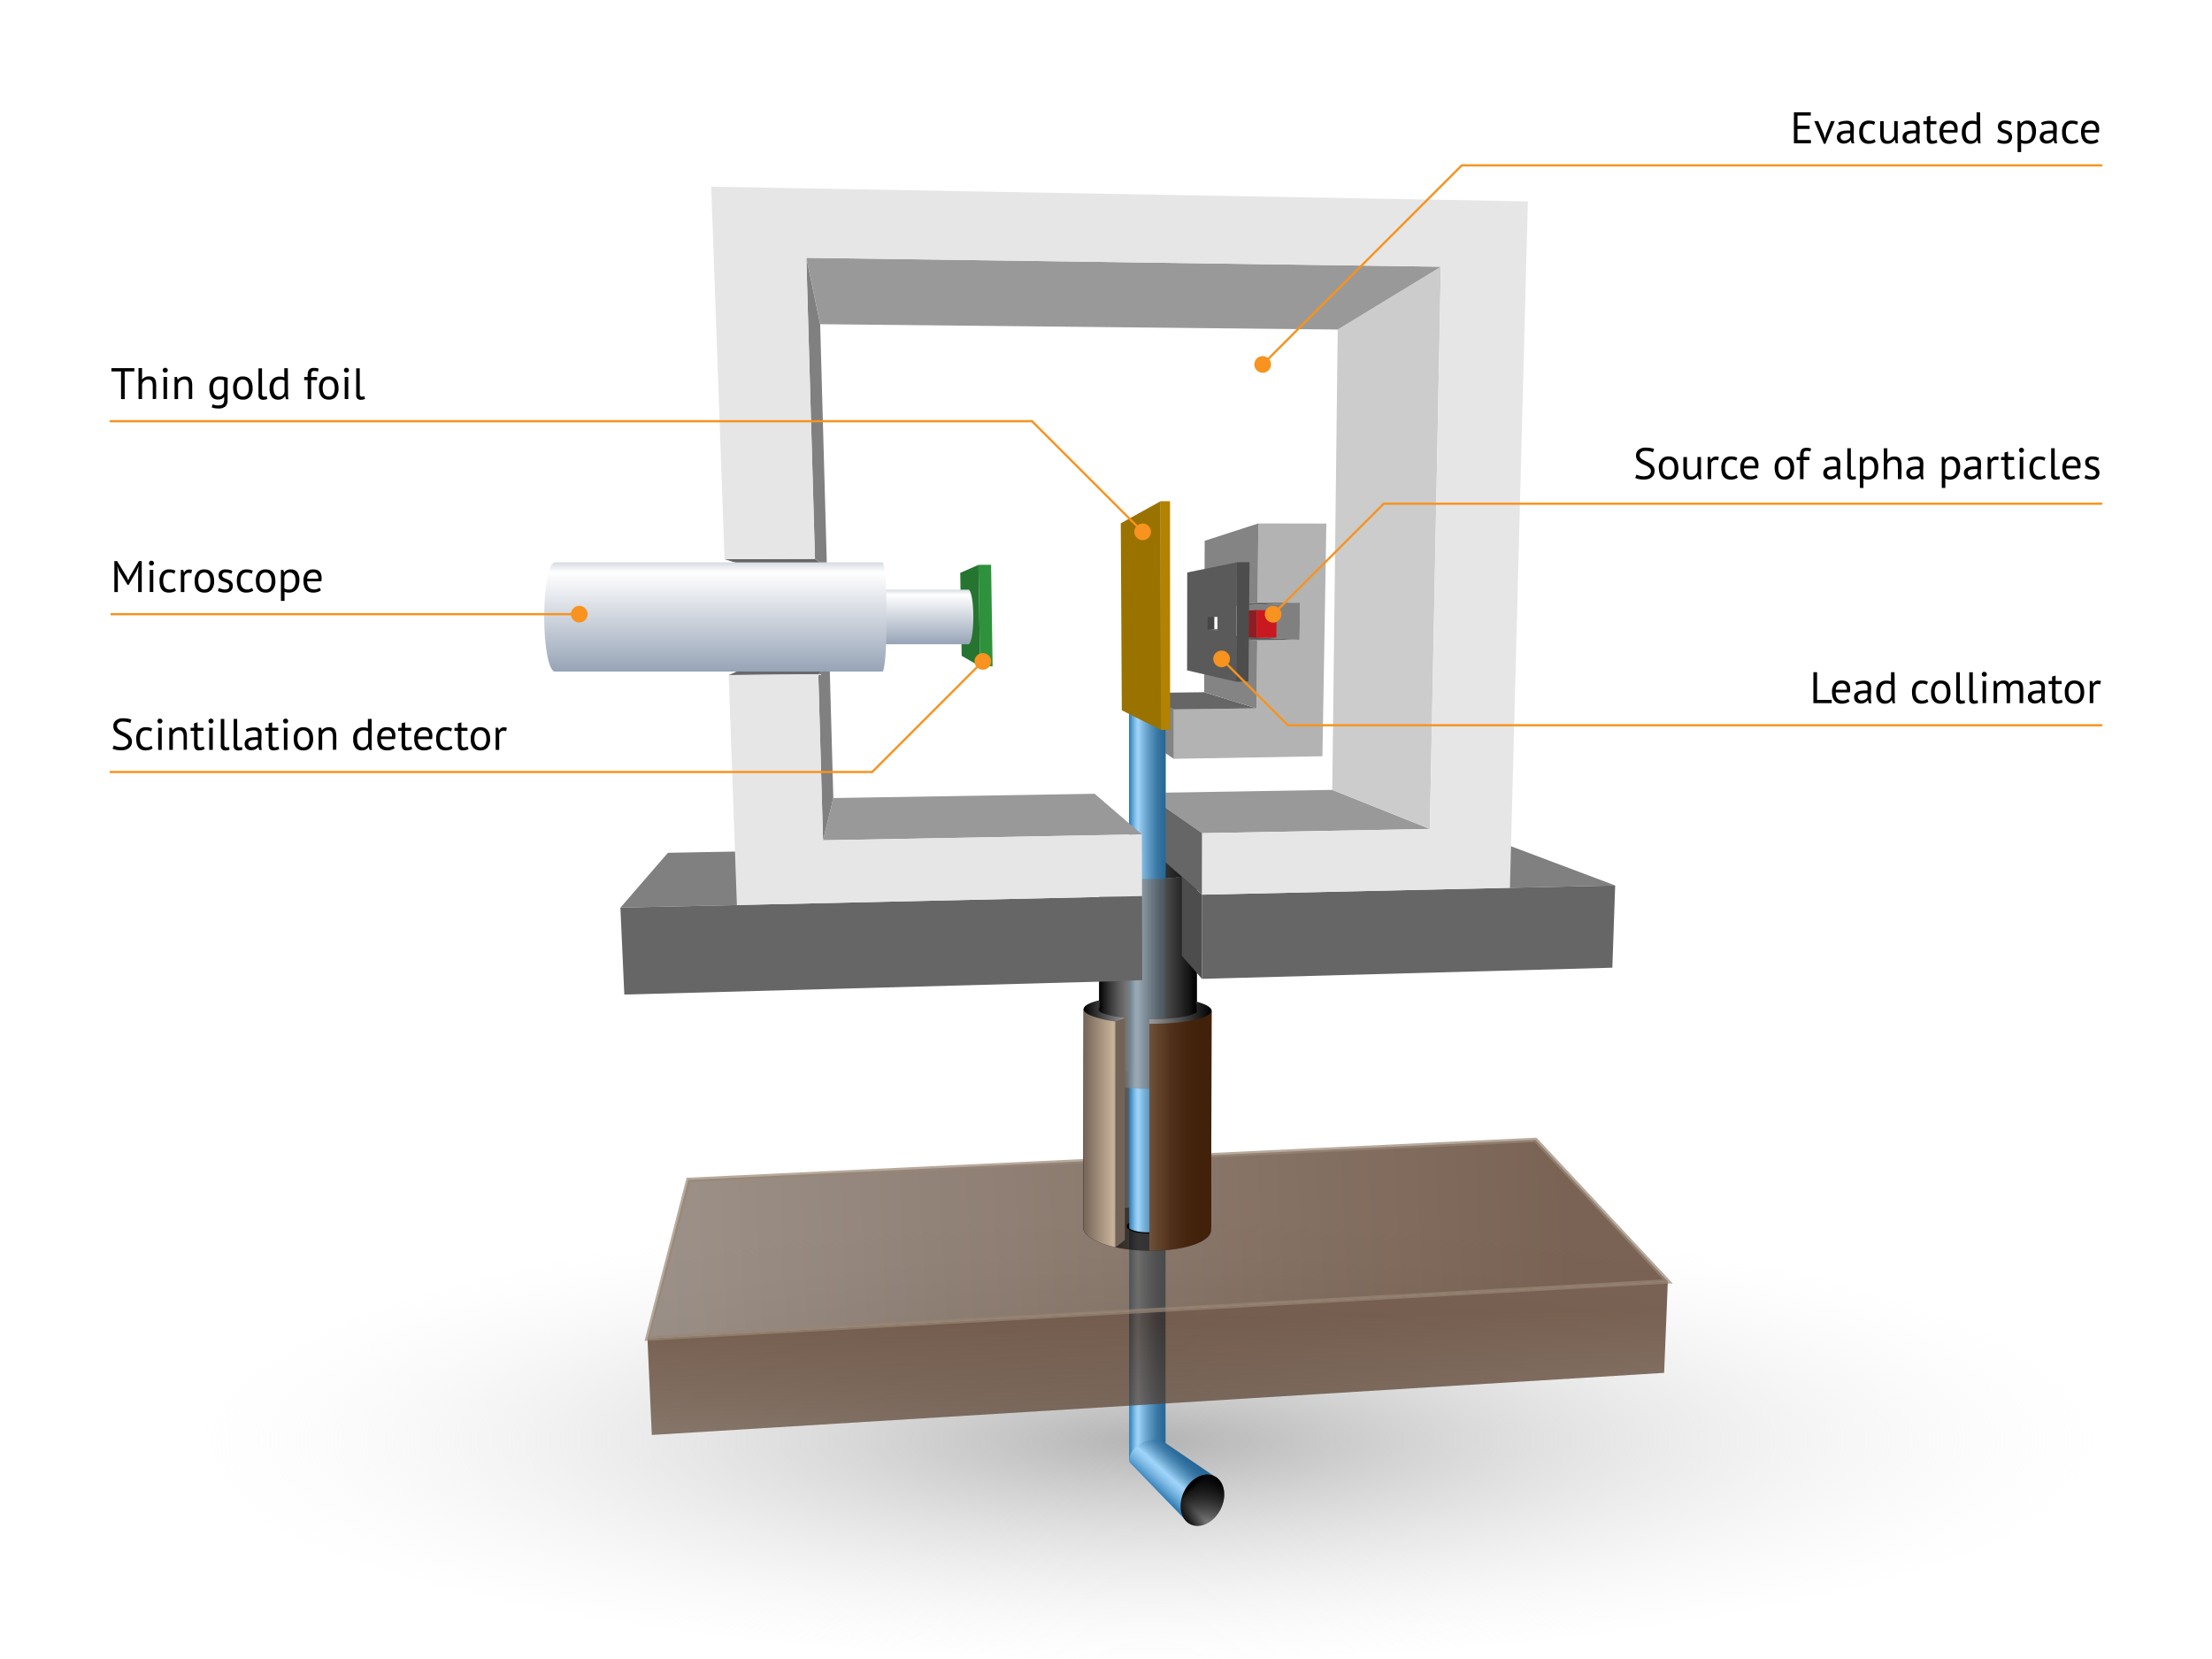 <svg xmlns="http://www.w3.org/2000/svg" xmlns:xlink="http://www.w3.org/1999/xlink" width="1000" height="750" viewBox="0 0 1000 750">
  <defs>
    <radialGradient id="a" cx="520" cy="835.68" r="435.04" gradientTransform="translate(0 450.56) scale(1 0.24)" gradientUnits="userSpaceOnUse">
      <stop offset="0" stop-color="#b3b3b3"/>
      <stop offset="1" stop-color="#f2f2f2" stop-opacity="0"/>
    </radialGradient>
    <linearGradient id="b" x1="510.47" y1="607.71" x2="526.93" y2="607.71" gradientUnits="userSpaceOnUse">
      <stop offset="0" stop-color="#2e7bb3"/>
      <stop offset="0.07" stop-color="#5499cb"/>
      <stop offset="0.15" stop-color="#7db9e4"/>
      <stop offset="0.21" stop-color="#96cdf4"/>
      <stop offset="0.25" stop-color="#9fd4fa"/>
      <stop offset="0.38" stop-color="#7eb7df"/>
      <stop offset="0.57" stop-color="#5995bf"/>
      <stop offset="0.74" stop-color="#3d7ca9"/>
      <stop offset="0.89" stop-color="#2d6d9b"/>
      <stop offset="1" stop-color="#276896"/>
    </linearGradient>
    <linearGradient id="c" x1="522.75" y1="674.17" x2="538.25" y2="656.99" gradientUnits="userSpaceOnUse">
      <stop offset="0" stop-color="#2e7bb3"/>
      <stop offset="0.1" stop-color="#5499cb"/>
      <stop offset="0.23" stop-color="#7db9e4"/>
      <stop offset="0.33" stop-color="#96cdf4"/>
      <stop offset="0.39" stop-color="#9fd4fa"/>
      <stop offset="0.48" stop-color="#7eb7df"/>
      <stop offset="0.6" stop-color="#5995bf"/>
      <stop offset="0.71" stop-color="#3d7ca9"/>
      <stop offset="0.81" stop-color="#2d6d9b"/>
      <stop offset="0.89" stop-color="#276896"/>
    </linearGradient>
    <linearGradient id="d" x1="534.58" y1="687.25" x2="552.15" y2="669.67" gradientUnits="userSpaceOnUse">
      <stop offset="0"/>
      <stop offset="0.06" stop-color="#2b2b2b"/>
      <stop offset="0.14" stop-color="#5b5b5b"/>
      <stop offset="0.21" stop-color="#7f7f7f"/>
      <stop offset="0.26" stop-color="#949494"/>
      <stop offset="0.3" stop-color="#9c9c9c"/>
      <stop offset="1"/>
    </linearGradient>
    <linearGradient id="e" x1="537.98" y1="672.09" x2="553.91" y2="689.52" gradientUnits="userSpaceOnUse">
      <stop offset="0"/>
      <stop offset="0.09" stop-opacity="0.8"/>
      <stop offset="1" stop-opacity="0"/>
    </linearGradient>
    <linearGradient id="f" x1="523.26" y1="587.5" x2="525.14" y2="686.28" gradientUnits="userSpaceOnUse">
      <stop offset="0.09" stop-color="#42210b"/>
      <stop offset="1" stop-color="#736357"/>
    </linearGradient>
    <linearGradient id="g" x1="293.18" y1="569.7" x2="749.2" y2="546.7" gradientUnits="userSpaceOnUse">
      <stop offset="0" stop-color="#736357"/>
      <stop offset="0.91" stop-color="#42210b"/>
    </linearGradient>
    <linearGradient id="h" x1="489.7" y1="555.49" x2="547.52" y2="555.49" xlink:href="#e"/>
    <linearGradient id="i" x1="489.7" y1="503.93" x2="547.7" y2="503.93" gradientUnits="userSpaceOnUse">
      <stop offset="0"/>
      <stop offset="0.06" stop-color="#080808"/>
      <stop offset="0.16" stop-color="#1f1f1f"/>
      <stop offset="0.28" stop-color="#434343"/>
      <stop offset="0.42" stop-color="#767676"/>
      <stop offset="0.58" stop-color="#b6b6b6"/>
      <stop offset="0.62" stop-color="#ccc"/>
      <stop offset="1"/>
    </linearGradient>
    <linearGradient id="j" x1="496.93" y1="440.43" x2="541.08" y2="440.43" gradientUnits="userSpaceOnUse">
      <stop offset="0" stop-color="#9c9c9c"/>
      <stop offset="1"/>
    </linearGradient>
    <linearGradient id="k" x1="496.98" y1="393.21" x2="541.09" y2="393.21" xlink:href="#j"/>
    <linearGradient id="l" x1="510.47" y1="436.03" x2="526.93" y2="436.03" xlink:href="#b"/>
    <linearGradient id="m" x1="496.93" y1="442.52" x2="541.08" y2="442.52" gradientUnits="userSpaceOnUse">
      <stop offset="0"/>
      <stop offset="0.37" stop-color="#9c9c9c" stop-opacity="0.7"/>
      <stop offset="1"/>
    </linearGradient>
    <linearGradient id="n" x1="489.7" y1="510.91" x2="547.7" y2="510.91" gradientUnits="userSpaceOnUse">
      <stop offset="0" stop-color="#736357"/>
      <stop offset="0.23" stop-color="#c7b299"/>
      <stop offset="0.34" stop-color="#9f866e"/>
      <stop offset="0.45" stop-color="#7e624b"/>
      <stop offset="0.57" stop-color="#64462f"/>
      <stop offset="0.68" stop-color="#51311b"/>
      <stop offset="0.8" stop-color="#46250f"/>
      <stop offset="0.91" stop-color="#42210b"/>
    </linearGradient>
    <linearGradient id="o" x1="489.88" y1="457.01" x2="508.58" y2="457.01" gradientUnits="userSpaceOnUse">
      <stop offset="0"/>
      <stop offset="1" stop-color="#9c9c9c"/>
    </linearGradient>
    <linearGradient id="p" x1="519.58" y1="457.84" x2="547.7" y2="457.84" xlink:href="#j"/>
    <linearGradient id="r" x1="510.47" y1="353.8" x2="526.93" y2="353.8" xlink:href="#b"/>
    <linearGradient id="s" data-name="New Gradient Swatch 5" x1="324.88" y1="254.23" x2="324.88" y2="303.59" gradientUnits="userSpaceOnUse">
      <stop offset="0" stop-color="#d6dbe3"/>
      <stop offset="0.09" stop-color="#fff"/>
      <stop offset="1" stop-color="#97a4b7"/>
    </linearGradient>
    <linearGradient id="t" x1="418.34" y1="266.57" x2="418.34" y2="291.25" xlink:href="#s"/>
    <linearGradient id="u" x1="398.92" y1="254.23" x2="398.92" y2="303.59" xlink:href="#s"/>
    <linearGradient id="v" x1="250.84" y1="254.23" x2="250.84" y2="303.59" xlink:href="#s"/>
    <linearGradient id="w" x1="437.77" y1="266.57" x2="437.77" y2="291.25" xlink:href="#s"/>
  </defs>
  <g>
    <rect width="1000" height="750" style="fill: #fff"/>
    <g>
      <ellipse cx="520" cy="647.15" rx="437.94" ry="102.85" style="fill: url(#a)"/>
      <g>
        <g>
          <path d="M522.4,556.92c-4.32.55-9.53-.07-11.64-1.4l-.29-.21v104.8h16.46v-97C526.27,556,524.7,556.62,522.4,556.92Z" style="fill: url(#b)"/>
          <g>
            <path d="M550.83,668.65l-23.9-16.27,0,0a9.47,9.47,0,0,0-7-1.2c-5.19.91-9.4,4.87-9.41,8.85a5.38,5.38,0,0,0,.1,1l26.59,27.45Z" style="fill: url(#c)"/>
            <path d="M553.46,675.65c0,6.24-4.44,12.46-9.89,13.89s-9.86-2.48-9.84-8.73,4.43-12.46,9.88-13.88S553.47,669.41,553.46,675.65Z" style="fill: url(#d)"/>
            <path d="M553.46,675.65c0,6.24-4.44,12.46-9.89,13.89s-9.86-2.48-9.84-8.73,4.43-12.46,9.88-13.88S553.47,669.41,553.46,675.65Z" style="fill: url(#e)"/>
          </g>
        </g>
        <g>
          <polygon points="753.99 579.31 752.32 620.64 294.67 648.72 292.7 605.12 753.99 579.31" style="opacity: 0.7;fill: url(#f)"/>
          <polygon points="292.7 605.12 311.17 533.4 694.21 515.32 753.99 579.31 292.7 605.12" style="opacity: 0.7;fill: url(#g)"/>
          <polygon points="292.7 605.12 311.17 533.4 694.21 515.32 753.99 579.31 292.7 605.12" style="fill: none;stroke: #998675;stroke-width: 2px;opacity: 0.7"/>
        </g>
        <g>
          <g>
            <path d="M544.57,551.62c-7-5.1-24.32-7.49-38.66-5.35s-20.28,8-13.27,13.1,24.33,7.48,38.67,5.34S551.59,556.71,544.57,551.62Z" style="fill: url(#h)"/>
            <path d="M544.75,454.94c-7-2.13-24.32-3.13-38.66-2.23-10.24.63-16.2,2.07-16.21,3.62-.05,6.35-.13,92.34-.18,98.68h0c-.07-3.72,5.89-7.19,16.21-8.73,14.34-2.14,31.65.25,38.66,5.35a6.84,6.84,0,0,1,2.81,3.47.72.72,0,0,1,.14.4c.05-6.35.13-92.34.18-98.68C547.71,456.19,546.76,455.55,544.75,454.94Z" style="fill: url(#i)"/>
          </g>
          <g>
            <g>
              <path d="M509.35,484.29c10.93-.89,24.14.11,29.49,2.24,1.3.52,2,1.06,2.2,1.59l0-94.88c0,1.63-4.55,3.13-12.36,3.81-10.94.94-24.14-.11-29.49-2.36-1.53-.64-2.25-1.31-2.25-2l-.05,94.95a.8.8,0,0,0,.06.3C496.86,486.41,501.42,484.94,509.35,484.29Z" style="fill: url(#j)"/>
              <path d="M538.84,391.59c-5.35-2.13-18.56-3.14-29.49-2.24s-15.47,3.35-10.12,5.48,18.55,3.13,29.49,2.24S544.19,393.72,538.84,391.59Z" style="fill: url(#k)"/>
            </g>
            <path d="M510.76,555.52c2.11,1.33,7.32,2,11.64,1.4s6.1-2.09,4-3.42-7.32-2-11.63-1.39S508.65,554.19,510.76,555.52Z" style="stroke: #000"/>
            <path d="M510.47,314.94V555.31l.29.21c2.11,1.33,7.32,2,11.64,1.4,2.3-.3,3.87-.88,4.53-1.55V314.94Z" style="fill: url(#l)"/>
            <path d="M541,488.09l0-94.85c0,1.63-4.55,3.13-12.36,3.81-10.94.94-24.14-.11-29.49-2.36-1.53-.64-2.25-1.31-2.25-2l-.05,94.95a.8.8,0,0,0,.06.3v0c.06.59.77,1.2,2.24,1.78,5.35,2.13,18.55,3.14,29.49,2.24C537,491.3,541.59,489.74,541,488.09Z" style="fill: url(#m)"/>
          </g>
          <g>
            <g>
              <path d="M547.52,555.49a.57.57,0,0,1,0,.18c.43,3.83-5.57,7.45-16.18,9a76.89,76.89,0,0,1-11.73.78V460.76c4,0,8.07-.09,11.91-.33,10.24-.63,16.2-2.07,16.21-3.62Zm-43.21-94.32v-1.1a62.42,62.42,0,0,1-11.48-1.88c-2-.6-3-1.24-2.95-1.86L489.7,555v0c.05,1.44,1,2.92,2.94,4.34,2.66,1.92,6.79,3.46,11.67,4.52Z" style="fill: url(#n)"/>
              <polygon points="508.54 560.54 504.31 563.91 504.31 461.79 508.54 460.19 508.54 560.54" style="fill: #736357"/>
            </g>
            <g>
              <path d="M496.93,455.56v-3.34c-7.34,1.74-9.35,4.39-4.1,6.77a43.77,43.77,0,0,0,11.49,2.8l4.26-1.62a41.34,41.34,0,0,1-9.78-2C496.6,457.33,496.06,456.41,496.93,455.56Z" style="fill: url(#o)"/>
              <path d="M544.75,454.14a25.6,25.6,0,0,0-3.71-1.28v3.23c1.65,1.81-3.09,3.61-12.24,4.35-3,.24-6.11.34-9.22.32v2.06c4,0,8.07-.13,11.91-.48C545.83,461,551.77,457.33,544.75,454.14Z" style="fill: url(#p)"/>
            </g>
          </g>
        </g>
        <g>
          <polygon points="682.61 401.36 632.48 379.16 671.99 378.4 730.19 400.3 682.61 401.36" style="fill: gray"/>
          <polygon points="730.19 400.3 728.91 437.48 555.91 442.18 543.38 442.52 543.44 404.46 682.61 401.36 730.19 400.3" style="fill: #666"/>
          <polygon points="534.26 396.32 534.26 432.05 543.38 442.52 543.44 404.46 534.26 396.32" style="fill: #4d4d4d"/>
        </g>
        <path d="M538.84,391.59c-5.35-2.13-18.56-3.14-29.49-2.24s-15.47,3.35-10.12,5.48,18.55,3.13,29.49,2.24S544.19,393.72,538.84,391.59Zm-15.6,3.17c-4.75.41-10.49-.05-12.82-1s-.36-2.13,4.4-2.54,10.5.05,12.82,1S528,394.35,523.24,394.76Z" style="fill: url(#k)"/>
        <g>
          <polygon points="543.48 376.67 517.34 358.48 602.29 357.09 646.4 374.74 543.48 376.67" style="fill: #999"/>
          <polygon points="543.44 404.46 517.4 381.38 517.34 358.48 543.48 376.67 543.44 404.46" style="fill: #666"/>
          <polygon points="646.4 374.74 602.29 357.09 604.75 148.98 651.39 120.58 646.4 374.74" style="fill: #ccc"/>
          <polygon points="368.43 252.67 373.84 256.84 340.6 256.95 327.55 252.79 368.43 252.67" style="fill: #666"/>
          <polygon points="364.53 116.55 370.78 146.56 373.84 256.84 368.43 252.67 364.53 116.55" style="fill: gray"/>
          <polygon points="651.39 120.58 604.75 148.98 370.78 146.56 364.53 116.55 651.39 120.58" style="fill: #999"/>
          <polygon points="321.53 84.4 690.71 91.04 682.61 401.36 543.44 404.46 543.48 376.67 646.4 374.74 651.39 120.58 364.53 116.55 368.43 252.67 327.55 252.79 321.53 84.4" style="fill: #e6e6e6"/>
        </g>
        <g>
          <g>
            <polygon points="599.62 236.69 597.84 341.88 533.17 343.01 530.66 343.06 530.66 320.72 533.19 320.69 568.08 320.22 568.37 289.41 587.5 289.26 587.74 272.43 568.53 272.52 568.87 236.63 599.62 236.69" style="fill: #b3b3b3"/>
            <g>
              <polygon points="530.66 343.06 513.65 331.67 513.58 313.31 530.66 320.72 530.66 343.06" style="fill: #848484"/>
              <polygon points="544.38 312.94 515.65 313.29 513.58 313.31 530.66 320.72 533.19 320.69 568.08 320.22 544.38 312.94" style="fill: #666"/>
            </g>
            <g>
              <polygon points="568.08 320.22 544.38 312.94 544.47 287.65 568.37 289.41 568.08 320.22" style="fill: #848484"/>
              <polygon points="568.53 272.52 544.51 273.81 544.61 244.48 568.87 236.63 568.53 272.52" style="fill: #848484"/>
            </g>
            <g>
              <polygon points="587.5 289.26 560.22 287.54 560.32 273.74 587.74 272.43 587.5 289.26" style="fill: gray"/>
              <polygon points="587.74 272.43 560.32 273.74 544.51 273.81 568.53 272.52 587.74 272.43" style="fill: #5a5a5a"/>
              <polygon points="568.37 289.41 544.47 287.65 560.22 287.54 587.5 289.26 568.37 289.41" style="fill: #5c5c5c"/>
            </g>
          </g>
          <g>
            <polygon points="560.22 276.25 560.22 287.68 568.09 288.31 568.22 275.79 560.22 276.25" style="fill: #8f1d21"/>
            <polygon points="568.22 275.79 568.09 288.31 575.02 288.25 577.01 288.19 577.15 275.92 568.22 275.79" style="fill: #c9181f"/>
          </g>
          <g>
            <g>
              <path d="M536.72,258.81l-.06,44.25,22.17,5.14.33-54Zm13.66,25.65h-1.45v-5.55h1.45Z" style="fill: #5a5a5a"/>
              <polygon points="558.83 308.19 559.16 254.17 564.89 254.17 564.4 308.07 558.83 308.19" style="fill: #4d4d4d"/>
            </g>
            <g>
              <polygon points="548.93 284.46 545.93 284.78 550.38 284.93 550.38 284.46 548.93 284.46" style="fill: gray"/>
              <polygon points="548.93 278.91 545.97 278.91 545.95 278.91 545.93 284.78 548.93 284.46 548.93 278.91" style="fill: #333;opacity: 0.5"/>
            </g>
          </g>
        </g>
        <path d="M510.47,313.65v79.84a98.34,98.34,0,0,0,15.38.28l1.08-.08v-80Z" style="fill: url(#r)"/>
        <g>
          <polygon points="280.47 410.33 301.94 385.54 344.88 384.71 333.13 409.15 280.47 410.33" style="fill: gray"/>
          <polygon points="516.28 405.07 516.39 437.88 516.39 443.08 503.74 443.6 282.24 449.62 280.47 410.33 333.13 409.15 516.28 405.07" style="fill: #666"/>
        </g>
        <g>
          <polygon points="372.08 379.89 376.73 360.78 494.87 358.85 516.18 377.19 372.08 379.89" style="fill: #999"/>
          <polygon points="369.93 304.81 375.02 299.33 376.73 360.78 372.08 379.89 369.93 304.81" style="fill: gray"/>
          <polygon points="329.42 305.19 342.03 299.62 375.02 299.33 369.93 304.81 329.42 305.19" style="fill: #696969"/>
          <polygon points="369.93 304.81 372.08 379.89 516.18 377.19 516.28 405.07 333.13 409.15 329.42 305.19 369.93 304.81" style="fill: #e6e6e6"/>
        </g>
        <g>
          <g>
            <polygon points="528.95 226.6 528.99 322.31 528.99 329.94 524.83 330 524.82 322.37 524.69 226.59 528.95 226.6" style="fill: #b18300"/>
            <polygon points="524.82 322.37 524.69 226.59 506.68 236.56 507.11 314.85 507.14 321.11 524.83 330 524.82 322.37" style="fill: #9a7200"/>
          </g>
          <g>
            <polygon points="448.05 255.33 448.74 301.23 443.08 301.28 442.35 255.35 448.05 255.33" style="fill: #2e913b"/>
            <polygon points="443.08 301.28 434.75 296.49 434.1 258.99 442.35 255.35 443.08 301.28" style="fill: #257530"/>
          </g>
          <g>
            <rect x="250.84" y="254.23" width="148.08" height="49.36" style="fill: url(#s)"/>
            <rect x="398.92" y="266.57" width="38.84" height="24.68" style="fill: url(#t)"/>
            <path d="M400.86,278.91c0,13.63-.87,24.68-1.94,24.68s-1.93-11-1.93-24.68.86-24.68,1.93-24.68S400.86,265.28,400.86,278.91Z" style="fill: url(#u)"/>
            <path d="M255.67,278.91c0,13.63-2.16,24.68-4.83,24.68s-4.83-11-4.83-24.68,2.16-24.68,4.83-24.68S255.67,265.28,255.67,278.91Z" style="fill: url(#v)"/>
            <ellipse cx="437.77" cy="278.91" rx="2.26" ry="12.34" style="fill: url(#w)"/>
          </g>
        </g>
      </g>
    </g>
  </g>
  <g>
    <g>
      <path d="M746.34,213a1.88,1.88,0,0,0-.5-1.37,4.71,4.71,0,0,0-1.25-.94A14.52,14.52,0,0,0,743,210a9.06,9.06,0,0,1-1.63-.87,4.68,4.68,0,0,1-1.25-1.26,3.41,3.41,0,0,1-.5-1.91,3.21,3.21,0,0,1,1.14-2.6,4.89,4.89,0,0,1,3.24-1,12.47,12.47,0,0,1,2.22.18,5.74,5.74,0,0,1,1.56.46l-.5,1.48a6.43,6.43,0,0,0-1.35-.44,9.37,9.37,0,0,0-2-.2,2.86,2.86,0,0,0-2,.59,1.79,1.79,0,0,0-.66,1.39,1.82,1.82,0,0,0,.5,1.3A5.65,5.65,0,0,0,743,208c.5.27,1,.54,1.63.81a9,9,0,0,1,1.63.93,4.72,4.72,0,0,1,1.25,1.27,3.14,3.14,0,0,1,.5,1.84,3.84,3.84,0,0,1-.32,1.62,3.33,3.33,0,0,1-.94,1.24,4.47,4.47,0,0,1-1.5.8,6.75,6.75,0,0,1-2,.28,11.36,11.36,0,0,1-2.48-.23,7.6,7.6,0,0,1-1.52-.51l.56-1.48a6.36,6.36,0,0,0,1.36.49,7.45,7.45,0,0,0,2,.25,6,6,0,0,0,1.24-.13,2.93,2.93,0,0,0,1-.42,2.22,2.22,0,0,0,.67-.73A2.05,2.05,0,0,0,746.34,213Z"/>
      <path d="M749.92,211.59a5.92,5.92,0,0,1,1.13-3.89,4,4,0,0,1,3.25-1.35,4.68,4.68,0,0,1,2,.37,3.43,3.43,0,0,1,1.37,1.06,4.5,4.5,0,0,1,.8,1.66,8,8,0,0,1,.26,2.15,5.88,5.88,0,0,1-1.13,3.89,4,4,0,0,1-3.25,1.35,4.91,4.91,0,0,1-1.95-.37A3.59,3.59,0,0,1,751,215.4a4.75,4.75,0,0,1-.8-1.66A8.5,8.5,0,0,1,749.92,211.59Zm1.66,0a7,7,0,0,0,.15,1.46,4,4,0,0,0,.47,1.22,2.8,2.8,0,0,0,.84.84,2.41,2.41,0,0,0,1.26.32c1.82,0,2.72-1.27,2.72-3.84a7,7,0,0,0-.15-1.48,3.61,3.61,0,0,0-.47-1.22,2.3,2.3,0,0,0-.84-.83,2.35,2.35,0,0,0-1.26-.31Q751.59,207.72,751.58,211.59Z"/>
      <path d="M762.64,206.59v5.7a9.25,9.25,0,0,0,.09,1.37,3.06,3.06,0,0,0,.31,1,1.55,1.55,0,0,0,.6.59,2.13,2.13,0,0,0,1,.2,2.61,2.61,0,0,0,1-.17,2.64,2.64,0,0,0,.75-.47,3.22,3.22,0,0,0,.58-.69,3.77,3.77,0,0,0,.41-.83v-6.68h1.6v7.16c0,.48,0,1,.05,1.49a11.25,11.25,0,0,0,.17,1.35H768l-.4-1.58h-.1a3.94,3.94,0,0,1-1.24,1.3,3.55,3.55,0,0,1-2,.52,5,5,0,0,1-1.41-.19,2.25,2.25,0,0,1-1-.67,3.24,3.24,0,0,1-.62-1.29,8.39,8.39,0,0,1-.21-2.05v-6Z"/>
      <path d="M776.7,208.13a3.43,3.43,0,0,0-1.14-.2,1.89,1.89,0,0,0-1.36.47,2.05,2.05,0,0,0-.62,1.19v7H772v-10h1.12l.3,1.22h.08a3.06,3.06,0,0,1,.91-1.05,2.31,2.31,0,0,1,1.35-.37,4.63,4.63,0,0,1,1.3.2Z"/>
      <path d="M785.6,215.93a4.55,4.55,0,0,1-1.42.67,6.44,6.44,0,0,1-1.72.23,4.79,4.79,0,0,1-2-.37,3.4,3.4,0,0,1-1.31-1.06,4.67,4.67,0,0,1-.74-1.66,9.58,9.58,0,0,1-.23-2.15,6,6,0,0,1,1.12-3.89,4,4,0,0,1,3.22-1.35,7.54,7.54,0,0,1,1.63.15,4.8,4.8,0,0,1,1.21.43l-.46,1.38a3.89,3.89,0,0,0-1-.41,4.59,4.59,0,0,0-1.2-.15q-2.84,0-2.84,3.84A6.86,6.86,0,0,0,780,213a3.69,3.69,0,0,0,.5,1.22,2.78,2.78,0,0,0,.92.85,2.88,2.88,0,0,0,1.41.32,3.71,3.71,0,0,0,1.29-.22,4,4,0,0,0,.93-.5Z"/>
      <path d="M794.64,215.79a4.55,4.55,0,0,1-1.51.76,6.72,6.72,0,0,1-1.93.28,5,5,0,0,1-2-.37,3.55,3.55,0,0,1-1.38-1.06,4.7,4.7,0,0,1-.8-1.65,8.41,8.41,0,0,1-.26-2.16,5.85,5.85,0,0,1,1.14-3.9,4,4,0,0,1,3.26-1.34,6.23,6.23,0,0,1,1.36.15,3,3,0,0,1,1.22.57,2.9,2.9,0,0,1,.88,1.19,5,5,0,0,1,.34,2,10,10,0,0,1-.12,1.46h-6.42a6.19,6.19,0,0,0,.18,1.56,3.17,3.17,0,0,0,.56,1.15,2.59,2.59,0,0,0,1,.72,4.11,4.11,0,0,0,1.49.25,4,4,0,0,0,1.36-.24,2.82,2.82,0,0,0,1-.56Zm-3.44-8a2.76,2.76,0,0,0-1.89.62,3.14,3.14,0,0,0-.85,2.12h5a3,3,0,0,0-.58-2.13A2.13,2.13,0,0,0,791.2,207.75Z"/>
      <path d="M802.28,211.59a5.92,5.92,0,0,1,1.13-3.89,4,4,0,0,1,3.25-1.35,4.68,4.68,0,0,1,2,.37,3.43,3.43,0,0,1,1.37,1.06,4.5,4.5,0,0,1,.8,1.66,8,8,0,0,1,.26,2.15,5.88,5.88,0,0,1-1.13,3.89,4,4,0,0,1-3.25,1.35,4.91,4.91,0,0,1-1.95-.37,3.59,3.59,0,0,1-1.37-1.06,4.75,4.75,0,0,1-.8-1.66A8.5,8.5,0,0,1,802.28,211.59Zm1.66,0a7,7,0,0,0,.15,1.46,4,4,0,0,0,.47,1.22,2.8,2.8,0,0,0,.84.84,2.41,2.41,0,0,0,1.26.32c1.82,0,2.72-1.27,2.72-3.84a7,7,0,0,0-.15-1.48,3.61,3.61,0,0,0-.47-1.22,2.3,2.3,0,0,0-.84-.83,2.35,2.35,0,0,0-1.26-.31Q803.95,207.72,803.94,211.59Z"/>
      <path d="M812.22,206.59h1.56V206a7.44,7.44,0,0,1,.15-1.6,2.71,2.71,0,0,1,.49-1.11,2,2,0,0,1,.88-.64,3.73,3.73,0,0,1,1.34-.21,6.31,6.31,0,0,1,1.13.08,4.39,4.39,0,0,1,1,.3l-.36,1.34a3.06,3.06,0,0,0-.87-.26,5.3,5.3,0,0,0-.77-.06,1.69,1.69,0,0,0-.81.16.92.92,0,0,0-.42.47,2.53,2.53,0,0,0-.16.76q0,.45,0,1.05v.28H818V208h-2.66v8.6h-1.6V208h-1.56Z"/>
      <path d="M824.88,207.33a5.58,5.58,0,0,1,1.77-.68,9.75,9.75,0,0,1,2.11-.22,4.09,4.09,0,0,1,1.67.28,2.27,2.27,0,0,1,1,.73,2.45,2.45,0,0,1,.44,1,5,5,0,0,1,.11,1.08q0,1.2-.06,2.34t-.06,2.16c0,.49,0,1,.06,1.4a7.36,7.36,0,0,0,.22,1.22h-1.18l-.42-1.4h-.1a3.63,3.63,0,0,1-.45.55,2.74,2.74,0,0,1-.65.48,4.25,4.25,0,0,1-.88.35,4.34,4.34,0,0,1-1.14.14,3.58,3.58,0,0,1-1.19-.2,3.12,3.12,0,0,1-1-.57,3,3,0,0,1-.63-.89,3,3,0,0,1-.23-1.18,2.76,2.76,0,0,1,.36-1.47,2.55,2.55,0,0,1,1-.94,4.93,4.93,0,0,1,1.56-.5,12.46,12.46,0,0,1,2-.15h.55a3.39,3.39,0,0,1,.55,0q.06-.6.06-1.08a2.1,2.1,0,0,0-.44-1.54,2.2,2.2,0,0,0-1.6-.44,4.8,4.8,0,0,0-.73,0c-.26,0-.52.08-.8.14a6.41,6.41,0,0,0-.78.23,4.37,4.37,0,0,0-.65.3Zm2.84,8a3,3,0,0,0,1-.15,2.84,2.84,0,0,0,.76-.38,2.59,2.59,0,0,0,.53-.51,2.18,2.18,0,0,0,.31-.54v-1.66a5.17,5.17,0,0,0-.57,0h-.57a9.71,9.71,0,0,0-1.21.07,3.52,3.52,0,0,0-1,.26,1.76,1.76,0,0,0-.72.52,1.26,1.26,0,0,0-.27.83,1.5,1.5,0,0,0,.5,1.15A1.85,1.85,0,0,0,827.72,215.35Z"/>
      <path d="M836.74,214.13a1.63,1.63,0,0,0,.24,1,.83.83,0,0,0,.68.3c.18,0,.36,0,.56,0a3.64,3.64,0,0,0,.68-.18l.18,1.26a3.7,3.7,0,0,1-.89.26,6.62,6.62,0,0,1-1,.1,2.16,2.16,0,0,1-1.48-.51,2.24,2.24,0,0,1-.58-1.73v-12h1.6Z"/>
      <path d="M840.8,206.59h1.1l.3,1.2h.08a3.05,3.05,0,0,1,1.19-1.07,4.21,4.21,0,0,1,4.65.81,6,6,0,0,1,1,3.86,7.32,7.32,0,0,1-.33,2.27,5,5,0,0,1-.93,1.71,4.21,4.21,0,0,1-1.45,1.08,4.59,4.59,0,0,1-1.89.38,6,6,0,0,1-1.17-.09,5.62,5.62,0,0,1-.93-.31v4.16h-1.6Zm4,1.16a2.3,2.3,0,0,0-1.61.53,3,3,0,0,0-.83,1.61v5a2.91,2.91,0,0,0,.82.43,4.09,4.09,0,0,0,1.22.15,2.66,2.66,0,0,0,2.19-1,4.84,4.84,0,0,0,.81-3,6.8,6.8,0,0,0-.14-1.49,3.09,3.09,0,0,0-.45-1.14,2,2,0,0,0-.8-.73A2.46,2.46,0,0,0,844.84,207.75Z"/>
      <path d="M858,216.59v-5.7a9.16,9.16,0,0,0-.09-1.37,2.57,2.57,0,0,0-.33-1A1.49,1.49,0,0,0,857,208a2.35,2.35,0,0,0-1.07-.2,2.65,2.65,0,0,0-1.7.61,2.77,2.77,0,0,0-1,1.57v6.66h-1.6v-14h1.6v5.12h.08a3.86,3.86,0,0,1,1.25-1,3.94,3.94,0,0,1,1.81-.37,4.88,4.88,0,0,1,1.46.19,2.06,2.06,0,0,1,1,.67,3,3,0,0,1,.6,1.29,9,9,0,0,1,.19,2.05v6Z"/>
      <path d="M862.4,207.33a5.58,5.58,0,0,1,1.77-.68,9.75,9.75,0,0,1,2.11-.22,4.09,4.09,0,0,1,1.67.28,2.27,2.27,0,0,1,1,.73,2.45,2.45,0,0,1,.44,1,5,5,0,0,1,.11,1.08q0,1.2-.06,2.34t-.06,2.16c0,.49,0,1,.06,1.4a7.36,7.36,0,0,0,.22,1.22h-1.18l-.42-1.4h-.1a3.63,3.63,0,0,1-.45.55,2.74,2.74,0,0,1-.65.48,4.25,4.25,0,0,1-.88.35,4.34,4.34,0,0,1-1.14.14,3.58,3.58,0,0,1-1.19-.2,3.12,3.12,0,0,1-1-.57,3,3,0,0,1-.63-.89,3,3,0,0,1-.23-1.18,2.76,2.76,0,0,1,.36-1.47,2.55,2.55,0,0,1,1-.94,4.93,4.93,0,0,1,1.56-.5,12.46,12.46,0,0,1,2-.15h.55a3.39,3.39,0,0,1,.55,0q.06-.6.06-1.08a2.1,2.1,0,0,0-.44-1.54,2.2,2.2,0,0,0-1.6-.44,4.8,4.8,0,0,0-.73,0c-.26,0-.52.08-.8.14a6.41,6.41,0,0,0-.78.23,4.37,4.37,0,0,0-.65.3Zm2.84,8a3,3,0,0,0,1-.15,2.84,2.84,0,0,0,.76-.38,2.59,2.59,0,0,0,.53-.51,2.18,2.18,0,0,0,.31-.54v-1.66a5.17,5.17,0,0,0-.57,0h-.57a9.71,9.71,0,0,0-1.21.07,3.52,3.52,0,0,0-1,.26,1.76,1.76,0,0,0-.72.52,1.26,1.26,0,0,0-.27.83,1.5,1.5,0,0,0,.5,1.15A1.85,1.85,0,0,0,865.24,215.35Z"/>
      <path d="M877.82,206.59h1.1l.3,1.2h.08a3,3,0,0,1,1.19-1.07,4.21,4.21,0,0,1,4.65.81,6,6,0,0,1,1,3.86,7.32,7.32,0,0,1-.33,2.27,5,5,0,0,1-.93,1.71,4.21,4.21,0,0,1-1.45,1.08,4.59,4.59,0,0,1-1.89.38,6,6,0,0,1-1.17-.09,5.33,5.33,0,0,1-.93-.31v4.16h-1.6Zm4,1.16a2.3,2.3,0,0,0-1.61.53,3,3,0,0,0-.83,1.61v5a2.91,2.91,0,0,0,.82.43,4.09,4.09,0,0,0,1.22.15,2.66,2.66,0,0,0,2.19-1,4.84,4.84,0,0,0,.81-3,6.8,6.8,0,0,0-.14-1.49,3.09,3.09,0,0,0-.45-1.14,2,2,0,0,0-.8-.73A2.46,2.46,0,0,0,881.86,207.75Z"/>
      <path d="M888.48,207.33a5.58,5.58,0,0,1,1.77-.68,9.68,9.68,0,0,1,2.11-.22,4.12,4.12,0,0,1,1.67.28,2.27,2.27,0,0,1,1,.73,2.45,2.45,0,0,1,.44,1,5.65,5.65,0,0,1,.11,1.08q0,1.2-.06,2.34t-.06,2.16c0,.49,0,1,.06,1.4a6.45,6.45,0,0,0,.22,1.22h-1.18l-.42-1.4H894a3.63,3.63,0,0,1-.45.55,3,3,0,0,1-.65.48,4.48,4.48,0,0,1-.88.35,4.34,4.34,0,0,1-1.14.14,3.58,3.58,0,0,1-1.19-.2,3,3,0,0,1-1-.57,2.67,2.67,0,0,1-.63-.89,3,3,0,0,1-.23-1.18,2.76,2.76,0,0,1,.36-1.47,2.55,2.55,0,0,1,1-.94,4.85,4.85,0,0,1,1.56-.5,12.46,12.46,0,0,1,2-.15h.55a3.48,3.48,0,0,1,.55,0q.06-.6.06-1.08a2.15,2.15,0,0,0-.44-1.54,2.22,2.22,0,0,0-1.6-.44,4.72,4.72,0,0,0-.73,0,7.9,7.9,0,0,0-.8.14,6.41,6.41,0,0,0-.78.23,3.94,3.94,0,0,0-.65.3Zm2.84,8a3.09,3.09,0,0,0,1-.15,3,3,0,0,0,.76-.38,2.87,2.87,0,0,0,.53-.51,2.55,2.55,0,0,0,.31-.54v-1.66a5.44,5.44,0,0,0-.57,0h-.57a9.6,9.6,0,0,0-1.21.07,3.52,3.52,0,0,0-1,.26,1.76,1.76,0,0,0-.72.52,1.26,1.26,0,0,0-.27.83,1.5,1.5,0,0,0,.5,1.15A1.85,1.85,0,0,0,891.32,215.35Z"/>
      <path d="M903.28,208.13a3.43,3.43,0,0,0-1.14-.2,1.88,1.88,0,0,0-1.36.47,2.05,2.05,0,0,0-.62,1.19v7h-1.6v-10h1.12l.3,1.22h.08a3,3,0,0,1,.91-1.05,2.27,2.27,0,0,1,1.35-.37,4.63,4.63,0,0,1,1.3.2Z"/>
      <path d="M904.64,206.59h1.56v-2l1.6-.46v2.44h2.72V208H907.8v5.54a3.08,3.08,0,0,0,.26,1.47,1,1,0,0,0,.88.43,3.15,3.15,0,0,0,.88-.11c.24-.08.51-.17.8-.29l.36,1.22a6.55,6.55,0,0,1-1.18.42,6.07,6.07,0,0,1-1.38.16,2,2,0,0,1-1.72-.69,4.08,4.08,0,0,1-.5-2.31V208h-1.56Z"/>
      <path d="M912.74,203.55a1.09,1.09,0,0,1,.31-.79,1,1,0,0,1,.79-.33,1.14,1.14,0,0,1,.82.33,1,1,0,0,1,.34.79,1,1,0,0,1-.34.76,1.2,1.2,0,0,1-.82.3,1.09,1.09,0,0,1-.79-.3A1,1,0,0,1,912.74,203.55Zm.34,3h1.6v10h-1.6Z"/>
      <path d="M924.92,215.93a4.55,4.55,0,0,1-1.42.67,6.49,6.49,0,0,1-1.72.23,4.76,4.76,0,0,1-2-.37,3.4,3.4,0,0,1-1.31-1.06,4.5,4.5,0,0,1-.74-1.66,9.58,9.58,0,0,1-.23-2.15,5.92,5.92,0,0,1,1.12-3.89,4,4,0,0,1,3.22-1.35,7.6,7.6,0,0,1,1.63.15,4.8,4.8,0,0,1,1.21.43l-.46,1.38a4.19,4.19,0,0,0-1-.41,4.59,4.59,0,0,0-1.2-.15q-2.84,0-2.84,3.84a6.86,6.86,0,0,0,.15,1.45,3.69,3.69,0,0,0,.5,1.22,2.69,2.69,0,0,0,.92.85,2.88,2.88,0,0,0,1.41.32,3.71,3.71,0,0,0,1.29-.22,4,4,0,0,0,.93-.5Z"/>
      <path d="M928.9,214.13a1.63,1.63,0,0,0,.24,1,.83.83,0,0,0,.68.3c.17,0,.36,0,.56,0a3.64,3.64,0,0,0,.68-.18l.18,1.26a3.7,3.7,0,0,1-.89.26,6.62,6.62,0,0,1-1,.1,2.16,2.16,0,0,1-1.48-.51,2.2,2.2,0,0,1-.58-1.73v-12h1.6Z"/>
      <path d="M940.26,215.79a4.55,4.55,0,0,1-1.51.76,6.77,6.77,0,0,1-1.93.28,5,5,0,0,1-2-.37,3.55,3.55,0,0,1-1.38-1.06,4.53,4.53,0,0,1-.8-1.65,8.41,8.41,0,0,1-.26-2.16,5.85,5.85,0,0,1,1.14-3.9,4,4,0,0,1,3.26-1.34,6.3,6.3,0,0,1,1.36.15,3,3,0,0,1,1.22.57,3,3,0,0,1,.88,1.19,5,5,0,0,1,.34,2,10,10,0,0,1-.12,1.46h-6.42a6.19,6.19,0,0,0,.18,1.56,3.17,3.17,0,0,0,.56,1.15,2.45,2.45,0,0,0,1,.72,4.26,4.26,0,0,0,2.85,0,3,3,0,0,0,1-.56Zm-3.44-8a2.73,2.73,0,0,0-1.89.62,3.1,3.1,0,0,0-.85,2.12h5a3,3,0,0,0-.58-2.13A2.14,2.14,0,0,0,936.82,207.75Z"/>
      <path d="M947.52,213.87a1.22,1.22,0,0,0-.36-.94,3,3,0,0,0-.89-.57,11.78,11.78,0,0,0-1.16-.44,5.36,5.36,0,0,1-1.16-.54,3.13,3.13,0,0,1-.89-.85,2.44,2.44,0,0,1-.36-1.4,2.55,2.55,0,0,1,.82-2.11,3.5,3.5,0,0,1,2.28-.67,7.17,7.17,0,0,1,1.81.19,6.05,6.05,0,0,1,1.27.45l-.38,1.32a5.94,5.94,0,0,0-1.11-.39,5.19,5.19,0,0,0-1.39-.17,2.19,2.19,0,0,0-1.29.3,1.21,1.21,0,0,0-.41,1,1,1,0,0,0,.36.81,4.35,4.35,0,0,0,.89.52c.35.15.74.3,1.16.45a4.67,4.67,0,0,1,1.16.58,3.22,3.22,0,0,1,.89.91,2.59,2.59,0,0,1,.36,1.45,3.44,3.44,0,0,1-.21,1.2,2.52,2.52,0,0,1-.65,1,3.4,3.4,0,0,1-1.09.63,4.65,4.65,0,0,1-1.53.23,7.68,7.68,0,0,1-1.94-.22,6.36,6.36,0,0,1-1.34-.52l.48-1.36a6.48,6.48,0,0,0,1.2.48,5.44,5.44,0,0,0,1.5.22,2.76,2.76,0,0,0,1.42-.34A1.33,1.33,0,0,0,947.52,213.87Z"/>
    </g>
    <g>
      <path d="M811,50.76h7.62v1.48h-6v4.58h5.46V58.3h-5.46v5h6.06v1.48H811Z"/>
      <path d="M824.44,60.62l.56,1.9h0l.5-1.94,2.24-5.82h1.72L825.22,65h-.68L820.2,54.76H822Z"/>
      <path d="M831,55.5a5.83,5.83,0,0,1,1.77-.68,9.75,9.75,0,0,1,2.11-.22,4.09,4.09,0,0,1,1.67.28,2.36,2.36,0,0,1,1,.73,2.45,2.45,0,0,1,.44,1,5,5,0,0,1,.11,1.08q0,1.2-.06,2.34T838,62.18c0,.49,0,1,.06,1.4a7.17,7.17,0,0,0,.22,1.22h-1.18l-.42-1.4h-.1a3.2,3.2,0,0,1-.45.55,3,3,0,0,1-.65.48,3.76,3.76,0,0,1-.88.35,4.34,4.34,0,0,1-1.14.14,3.58,3.58,0,0,1-1.19-.2,2.68,2.68,0,0,1-1-.57,2.87,2.87,0,0,1-.63-.89,3,3,0,0,1-.23-1.18,2.76,2.76,0,0,1,.36-1.47,2.62,2.62,0,0,1,1-.94,5.2,5.2,0,0,1,1.56-.5,12.46,12.46,0,0,1,2-.15h.55a3.48,3.48,0,0,1,.55,0q.06-.6.06-1.08a2.12,2.12,0,0,0-.44-1.54,2.25,2.25,0,0,0-1.6-.44,6.56,6.56,0,0,0-.73,0c-.26,0-.52.08-.8.15a6.39,6.39,0,0,0-.78.22,4.37,4.37,0,0,0-.65.3Zm2.84,8a3.09,3.09,0,0,0,1-.15,3,3,0,0,0,.76-.38,2.15,2.15,0,0,0,.53-.51,2.18,2.18,0,0,0,.31-.54V60.28l-.57,0h-.57a9.71,9.71,0,0,0-1.21.07,3.86,3.86,0,0,0-1,.26,1.86,1.86,0,0,0-.72.52,1.27,1.27,0,0,0-.27.83,1.48,1.48,0,0,0,.5,1.15A1.85,1.85,0,0,0,833.88,63.52Z"/>
      <path d="M847.94,64.1a4.34,4.34,0,0,1-1.42.67,6.44,6.44,0,0,1-1.72.23,4.63,4.63,0,0,1-2-.37,3.4,3.4,0,0,1-1.31-1.06,4.59,4.59,0,0,1-.74-1.66,9.51,9.51,0,0,1-.23-2.15,6,6,0,0,1,1.12-3.89,4,4,0,0,1,3.22-1.35,7.6,7.6,0,0,1,1.63.15,4.8,4.8,0,0,1,1.21.43l-.46,1.38a4.44,4.44,0,0,0-1-.41,4.59,4.59,0,0,0-1.2-.15q-2.84,0-2.84,3.84a6.79,6.79,0,0,0,.15,1.45,3.6,3.6,0,0,0,.5,1.22,2.68,2.68,0,0,0,.92.85,2.88,2.88,0,0,0,1.41.32,3.49,3.49,0,0,0,1.29-.22,3.66,3.66,0,0,0,.93-.5Z"/>
      <path d="M851.58,54.76v5.7a9.16,9.16,0,0,0,.09,1.37,3.06,3.06,0,0,0,.31,1,1.48,1.48,0,0,0,.6.59,2.13,2.13,0,0,0,1,.2,2.61,2.61,0,0,0,1-.17,2.44,2.44,0,0,0,.75-.47,3.22,3.22,0,0,0,.58-.69,3.77,3.77,0,0,0,.41-.83V54.76h1.6v7.16c0,.48,0,1,0,1.49a11.25,11.25,0,0,0,.17,1.35H857l-.4-1.58h-.1a3.94,3.94,0,0,1-1.24,1.3,3.47,3.47,0,0,1-2,.52,4.67,4.67,0,0,1-1.41-.19,2.25,2.25,0,0,1-1-.67,3.24,3.24,0,0,1-.62-1.29A8.33,8.33,0,0,1,850,60.8v-6Z"/>
      <path d="M860.76,55.5a5.83,5.83,0,0,1,1.77-.68,9.75,9.75,0,0,1,2.11-.22,4.12,4.12,0,0,1,1.67.28,2.36,2.36,0,0,1,1,.73,2.45,2.45,0,0,1,.44,1,5,5,0,0,1,.11,1.08q0,1.2-.06,2.34t-.06,2.16c0,.49,0,1,.06,1.4A7.17,7.17,0,0,0,868,64.8H866.8l-.42-1.4h-.1a3.2,3.2,0,0,1-.45.55,3,3,0,0,1-.65.48,3.94,3.94,0,0,1-.88.35,4.34,4.34,0,0,1-1.14.14,3.58,3.58,0,0,1-1.19-.2,2.68,2.68,0,0,1-1-.57,2.57,2.57,0,0,1-.63-.89,3,3,0,0,1-.23-1.18,2.76,2.76,0,0,1,.36-1.47,2.62,2.62,0,0,1,1-.94,5.11,5.11,0,0,1,1.56-.5,12.46,12.46,0,0,1,2-.15h.55a3.48,3.48,0,0,1,.55,0q.06-.6.06-1.08a2.12,2.12,0,0,0-.44-1.54,2.25,2.25,0,0,0-1.6-.44,6.56,6.56,0,0,0-.73,0,8,8,0,0,0-.8.15,6.39,6.39,0,0,0-.78.22,4.37,4.37,0,0,0-.65.3Zm2.84,8a3.09,3.09,0,0,0,1-.15,3,3,0,0,0,.76-.38,2.15,2.15,0,0,0,.53-.51,2.55,2.55,0,0,0,.31-.54V60.28l-.57,0h-.57a9.71,9.71,0,0,0-1.21.07,3.86,3.86,0,0,0-1,.26,1.86,1.86,0,0,0-.72.52,1.27,1.27,0,0,0-.27.83,1.48,1.48,0,0,0,.5,1.15A1.85,1.85,0,0,0,863.6,63.52Z"/>
      <path d="M869.52,54.76h1.56v-2l1.6-.46v2.44h2.72v1.4h-2.72V61.7a3.08,3.08,0,0,0,.26,1.47,1,1,0,0,0,.88.43,3.15,3.15,0,0,0,.88-.11,8,8,0,0,0,.8-.29l.36,1.22a6.55,6.55,0,0,1-1.18.42,5.56,5.56,0,0,1-1.38.16,2,2,0,0,1-1.72-.69,4.08,4.08,0,0,1-.5-2.31V56.16h-1.56Z"/>
      <path d="M884.7,64a4.55,4.55,0,0,1-1.51.76,6.44,6.44,0,0,1-1.93.28,4.83,4.83,0,0,1-2-.37,3.55,3.55,0,0,1-1.38-1.06,4.53,4.53,0,0,1-.8-1.65,8.41,8.41,0,0,1-.26-2.16,5.85,5.85,0,0,1,1.14-3.9,4.06,4.06,0,0,1,3.26-1.34,6.3,6.3,0,0,1,1.36.15,2.87,2.87,0,0,1,2.1,1.76,5,5,0,0,1,.34,2,9.88,9.88,0,0,1-.12,1.46H878.5a6.08,6.08,0,0,0,.18,1.56,3.09,3.09,0,0,0,.56,1.15,2.45,2.45,0,0,0,1,.72,3.87,3.87,0,0,0,1.49.25,4.06,4.06,0,0,0,1.36-.24,3,3,0,0,0,1-.56Zm-3.44-8a2.78,2.78,0,0,0-1.89.62,3.1,3.1,0,0,0-.85,2.12h5a3.07,3.07,0,0,0-.58-2.13A2.14,2.14,0,0,0,881.26,55.92Z"/>
      <path d="M895.24,61.32c0,.68,0,1.3,0,1.85a8.84,8.84,0,0,0,.18,1.63h-1.08l-.4-1.42h-.08a3.22,3.22,0,0,1-1.16,1.16,3.35,3.35,0,0,1-1.78.46,3.52,3.52,0,0,1-3-1.26,6.43,6.43,0,0,1-1-3.94,5.58,5.58,0,0,1,1.21-3.89,4.27,4.27,0,0,1,3.33-1.33,7.12,7.12,0,0,1,1.17.08,5.49,5.49,0,0,1,.93.26V50.76h1.6Zm-4,2.28a2.38,2.38,0,0,0,1.62-.53,2.84,2.84,0,0,0,.82-1.61v-5a2.17,2.17,0,0,0-.82-.4A5,5,0,0,0,891.6,56a2.68,2.68,0,0,0-2.16.91,4.44,4.44,0,0,0-.78,2.91,9,9,0,0,0,.13,1.52,3.61,3.61,0,0,0,.43,1.2,2.22,2.22,0,0,0,.79.79A2.33,2.33,0,0,0,891.2,63.6Z"/>
      <path d="M908.06,62a1.24,1.24,0,0,0-.36-.94,3,3,0,0,0-.89-.57c-.35-.15-.74-.3-1.16-.44a5.36,5.36,0,0,1-1.16-.54,3,3,0,0,1-.89-.85,2.42,2.42,0,0,1-.36-1.4,2.56,2.56,0,0,1,.82-2.11,3.5,3.5,0,0,1,2.28-.67,7.17,7.17,0,0,1,1.81.19,7.45,7.45,0,0,1,1.27.45L909,56.48a5.94,5.94,0,0,0-1.11-.39,5.63,5.63,0,0,0-1.39-.17,2.19,2.19,0,0,0-1.29.3,1.22,1.22,0,0,0-.41,1,1,1,0,0,0,.36.81,3.94,3.94,0,0,0,.89.52c.35.15.74.3,1.16.45a5,5,0,0,1,1.16.58,3.22,3.22,0,0,1,.89.91,2.62,2.62,0,0,1,.36,1.45,3.36,3.36,0,0,1-.21,1.2,2.52,2.52,0,0,1-.65,1,3.07,3.07,0,0,1-1.09.63,4.65,4.65,0,0,1-1.53.23,7.25,7.25,0,0,1-1.94-.22,6.36,6.36,0,0,1-1.34-.52l.48-1.36a6.48,6.48,0,0,0,1.2.48,5.09,5.09,0,0,0,1.5.22,2.67,2.67,0,0,0,1.42-.34A1.32,1.32,0,0,0,908.06,62Z"/>
      <path d="M912.08,54.76h1.1l.3,1.2h.08a3.06,3.06,0,0,1,1.19-1.07,3.6,3.6,0,0,1,1.67-.37,3.64,3.64,0,0,1,3,1.18,6.07,6.07,0,0,1,1,3.86,7.27,7.27,0,0,1-.33,2.27,5,5,0,0,1-.93,1.71,4,4,0,0,1-1.45,1.08,4.66,4.66,0,0,1-1.89.38,6,6,0,0,1-1.17-.09,4.41,4.41,0,0,1-.93-.31v4.16h-1.6Zm4,1.16a2.33,2.33,0,0,0-1.61.53,3,3,0,0,0-.83,1.61v5a2.57,2.57,0,0,0,.82.43,4,4,0,0,0,1.22.15,2.63,2.63,0,0,0,2.19-1,4.84,4.84,0,0,0,.81-3,7.55,7.55,0,0,0-.14-1.49,3.09,3.09,0,0,0-.45-1.14,2.16,2.16,0,0,0-.8-.73A2.61,2.61,0,0,0,916.12,55.92Z"/>
      <path d="M922.74,55.5a5.83,5.83,0,0,1,1.77-.68,9.68,9.68,0,0,1,2.11-.22,4.12,4.12,0,0,1,1.67.28,2.36,2.36,0,0,1,1,.73,2.45,2.45,0,0,1,.44,1,5.65,5.65,0,0,1,.11,1.08q0,1.2-.06,2.34t-.06,2.16c0,.49,0,1,.06,1.4A6.31,6.31,0,0,0,930,64.8h-1.18l-.42-1.4h-.1a3.2,3.2,0,0,1-.45.55,3,3,0,0,1-.65.48,3.94,3.94,0,0,1-.88.35,4.34,4.34,0,0,1-1.14.14,3.54,3.54,0,0,1-1.19-.2,2.68,2.68,0,0,1-1-.57,2.57,2.57,0,0,1-.63-.89,3,3,0,0,1-.23-1.18,2.76,2.76,0,0,1,.36-1.47,2.62,2.62,0,0,1,1-.94,5,5,0,0,1,1.56-.5,12.46,12.46,0,0,1,2-.15h.55a3.48,3.48,0,0,1,.55,0q.06-.6.06-1.08a2.16,2.16,0,0,0-.44-1.54,2.27,2.27,0,0,0-1.6-.44,6.4,6.4,0,0,0-.73,0,8,8,0,0,0-.8.15,6.39,6.39,0,0,0-.78.22,3.94,3.94,0,0,0-.65.3Zm2.84,8a3.09,3.09,0,0,0,1-.15,3,3,0,0,0,.76-.38,2.34,2.34,0,0,0,.53-.51,2.55,2.55,0,0,0,.31-.54V60.28l-.57,0H927a9.6,9.6,0,0,0-1.21.07,3.86,3.86,0,0,0-1,.26,1.86,1.86,0,0,0-.72.52,1.27,1.27,0,0,0-.27.83,1.48,1.48,0,0,0,.5,1.15A1.84,1.84,0,0,0,925.58,63.52Z"/>
      <path d="M939.64,64.1a4.34,4.34,0,0,1-1.42.67,6.49,6.49,0,0,1-1.72.23,4.6,4.6,0,0,1-2-.37,3.4,3.4,0,0,1-1.31-1.06,4.43,4.43,0,0,1-.74-1.66,9.51,9.51,0,0,1-.23-2.15,5.93,5.93,0,0,1,1.12-3.89,4,4,0,0,1,3.22-1.35,7.6,7.6,0,0,1,1.63.15,4.8,4.8,0,0,1,1.21.43L939,56.48a4.49,4.49,0,0,0-2.22-.56q-2.84,0-2.84,3.84a6.79,6.79,0,0,0,.15,1.45,3.6,3.6,0,0,0,.5,1.22,2.59,2.59,0,0,0,.92.85,2.88,2.88,0,0,0,1.41.32,3.49,3.49,0,0,0,1.29-.22,3.66,3.66,0,0,0,.93-.5Z"/>
      <path d="M948.68,64a4.55,4.55,0,0,1-1.51.76,6.44,6.44,0,0,1-1.93.28,4.83,4.83,0,0,1-2-.37,3.55,3.55,0,0,1-1.38-1.06,4.53,4.53,0,0,1-.8-1.65,8.41,8.41,0,0,1-.26-2.16,5.85,5.85,0,0,1,1.14-3.9,4.06,4.06,0,0,1,3.26-1.34,6.3,6.3,0,0,1,1.36.15,2.87,2.87,0,0,1,2.1,1.76,5,5,0,0,1,.34,2,9.88,9.88,0,0,1-.12,1.46h-6.42a6.08,6.08,0,0,0,.18,1.56,3.09,3.09,0,0,0,.56,1.15,2.45,2.45,0,0,0,1,.72,3.87,3.87,0,0,0,1.49.25,4.06,4.06,0,0,0,1.36-.24,3,3,0,0,0,1-.56Zm-3.44-8a2.78,2.78,0,0,0-1.89.62,3.1,3.1,0,0,0-.85,2.12h5a3.07,3.07,0,0,0-.58-2.13A2.14,2.14,0,0,0,945.24,55.92Z"/>
    </g>
    <line x1="950" y1="74.76" x2="660.83" y2="74.76" style="fill: none;stroke: #f7931e;stroke-linecap: round;stroke-miterlimit: 10"/>
    <g>
      <line x1="570.83" y1="164.76" x2="660.83" y2="74.76" style="fill: none;stroke: #f7931e;stroke-miterlimit: 10"/>
      <path d="M573.49,167.42a3.76,3.76,0,1,1,0-5.32A3.76,3.76,0,0,1,573.49,167.42Z" style="fill: #f7931e"/>
    </g>
    <line x1="950" y1="227.72" x2="625.55" y2="227.72" style="fill: none;stroke: #f7931e;stroke-linecap: round;stroke-miterlimit: 10"/>
    <g>
      <line x1="575.55" y1="277.72" x2="625.55" y2="227.72" style="fill: none;stroke: #f7931e;stroke-miterlimit: 10"/>
      <path d="M578.21,280.38a3.76,3.76,0,1,1,0-5.32A3.78,3.78,0,0,1,578.21,280.38Z" style="fill: #f7931e"/>
    </g>
    <g>
      <path d="M62.46,258.26l.2-2.1h-.1l-.76,1.92-3.64,6.32h-.5l-3.86-6.34-.72-1.9H53l.28,2.08v9.42H51.7v-14h1.24l4.38,7.16.66,1.56h0l.62-1.6,4.18-7.12h1.3v14H62.46Z"/>
      <path d="M67.36,254.62a1.11,1.11,0,0,1,.31-.79,1,1,0,0,1,.79-.33,1.14,1.14,0,0,1,.82.33,1.06,1.06,0,0,1,.34.79,1,1,0,0,1-.34.76,1.2,1.2,0,0,1-.82.3,1.09,1.09,0,0,1-.79-.3A1,1,0,0,1,67.36,254.62Zm.34,3h1.6v10H67.7Z"/>
      <path d="M79.54,267a4.15,4.15,0,0,1-1.42.67,6.11,6.11,0,0,1-1.72.23,4.6,4.6,0,0,1-2-.37,3.31,3.31,0,0,1-1.31-1.06,4.43,4.43,0,0,1-.74-1.66,9.45,9.45,0,0,1-.23-2.15,5.93,5.93,0,0,1,1.12-3.89,4,4,0,0,1,3.22-1.35,7.6,7.6,0,0,1,1.63.15,5.22,5.22,0,0,1,1.21.43l-.46,1.38a4.49,4.49,0,0,0-2.22-.56q-2.84,0-2.84,3.84a6.79,6.79,0,0,0,.15,1.45,3.6,3.6,0,0,0,.5,1.22,2.51,2.51,0,0,0,.92.85,2.78,2.78,0,0,0,1.41.32,3.49,3.49,0,0,0,1.29-.22,3.37,3.37,0,0,0,.93-.5Z"/>
      <path d="M86.46,259.2a3.7,3.7,0,0,0-1.14-.2,1.92,1.92,0,0,0-1.36.47,2.09,2.09,0,0,0-.62,1.19v7h-1.6v-10h1.12l.3,1.22h.08a3.15,3.15,0,0,1,.91-1.05,2.34,2.34,0,0,1,1.35-.37,5,5,0,0,1,1.3.2Z"/>
      <path d="M88,262.66a5.93,5.93,0,0,1,1.13-3.89,4,4,0,0,1,3.25-1.35,4.84,4.84,0,0,1,2,.37,3.59,3.59,0,0,1,1.37,1.06,4.58,4.58,0,0,1,.8,1.66,8.5,8.5,0,0,1,.26,2.15,5.92,5.92,0,0,1-1.13,3.89,4,4,0,0,1-3.25,1.35,4.68,4.68,0,0,1-2-.37A3.5,3.5,0,0,1,89,266.47a4.5,4.5,0,0,1-.8-1.66A8.39,8.39,0,0,1,88,262.66Zm1.66,0a6.88,6.88,0,0,0,.15,1.46,3.83,3.83,0,0,0,.47,1.22,2.41,2.41,0,0,0,.84.84,2.32,2.32,0,0,0,1.26.32q2.72,0,2.72-3.84a7.07,7.07,0,0,0-.15-1.48,4,4,0,0,0-.47-1.22,2.47,2.47,0,0,0-.84-.83,2.5,2.5,0,0,0-1.26-.31Q89.65,258.81,89.64,262.66Z"/>
      <path d="M103.66,264.94a1.24,1.24,0,0,0-.36-.94,3.4,3.4,0,0,0-.89-.57c-.35-.15-.74-.3-1.16-.44a5.36,5.36,0,0,1-1.16-.54,3,3,0,0,1-.89-.85,2.4,2.4,0,0,1-.36-1.4,2.56,2.56,0,0,1,.82-2.11,3.54,3.54,0,0,1,2.28-.67,7.67,7.67,0,0,1,1.81.19,7.45,7.45,0,0,1,1.27.45l-.38,1.32a7.84,7.84,0,0,0-1.11-.39,5.63,5.63,0,0,0-1.39-.17,2.19,2.19,0,0,0-1.29.3,1.22,1.22,0,0,0-.41,1,1,1,0,0,0,.36.81,3.42,3.42,0,0,0,.89.52,11.73,11.73,0,0,0,1.16.45,5,5,0,0,1,1.16.58,3.35,3.35,0,0,1,.89.91,2.62,2.62,0,0,1,.36,1.45,3.36,3.36,0,0,1-.21,1.2,2.38,2.38,0,0,1-.65,1,3.07,3.07,0,0,1-1.09.63,4.4,4.4,0,0,1-1.53.23,7.25,7.25,0,0,1-1.94-.22,5.86,5.86,0,0,1-1.34-.52L99,265.8a5.33,5.33,0,0,0,1.2.48,5.09,5.09,0,0,0,1.5.22,2.67,2.67,0,0,0,1.42-.34A1.31,1.31,0,0,0,103.66,264.94Z"/>
      <path d="M114.5,267a4.24,4.24,0,0,1-1.42.67,6.11,6.11,0,0,1-1.72.23,4.57,4.57,0,0,1-2-.37,3.31,3.31,0,0,1-1.31-1.06,4.43,4.43,0,0,1-.74-1.66,9.45,9.45,0,0,1-.23-2.15,5.93,5.93,0,0,1,1.12-3.89,4,4,0,0,1,3.22-1.35,7.6,7.6,0,0,1,1.63.15,5.22,5.22,0,0,1,1.21.43l-.46,1.38a4.49,4.49,0,0,0-2.22-.56q-2.84,0-2.84,3.84a6.79,6.79,0,0,0,.15,1.45,3.6,3.6,0,0,0,.5,1.22,2.51,2.51,0,0,0,.92.85,2.78,2.78,0,0,0,1.41.32,3.49,3.49,0,0,0,1.29-.22,3.37,3.37,0,0,0,.93-.5Z"/>
      <path d="M115.68,262.66a5.93,5.93,0,0,1,1.13-3.89,4,4,0,0,1,3.25-1.35,4.84,4.84,0,0,1,2,.37,3.59,3.59,0,0,1,1.37,1.06,4.58,4.58,0,0,1,.8,1.66,8.5,8.5,0,0,1,.26,2.15,5.92,5.92,0,0,1-1.13,3.89,4,4,0,0,1-3.25,1.35,4.68,4.68,0,0,1-2-.37,3.5,3.5,0,0,1-1.37-1.06,4.5,4.5,0,0,1-.8-1.66A8.39,8.39,0,0,1,115.68,262.66Zm1.66,0a6.88,6.88,0,0,0,.15,1.46,3.83,3.83,0,0,0,.47,1.22,2.41,2.41,0,0,0,.84.84,2.32,2.32,0,0,0,1.26.32q2.72,0,2.72-3.84a7.07,7.07,0,0,0-.15-1.48,4,4,0,0,0-.47-1.22,2.47,2.47,0,0,0-.84-.83,2.5,2.5,0,0,0-1.26-.31Q117.35,258.81,117.34,262.66Z"/>
      <path d="M127,257.66h1.1l.3,1.2h.08a3.14,3.14,0,0,1,1.19-1.07,3.73,3.73,0,0,1,1.67-.37,3.67,3.67,0,0,1,3,1.18,6.09,6.09,0,0,1,1,3.86,7.27,7.27,0,0,1-.33,2.27,4.84,4.84,0,0,1-.93,1.71,4,4,0,0,1-1.45,1.08,4.5,4.5,0,0,1-1.89.38,6,6,0,0,1-1.17-.09,4.41,4.41,0,0,1-.93-.31v4.16H127Zm4,1.16a2.33,2.33,0,0,0-1.61.53,3,3,0,0,0-.83,1.61v5a2.57,2.57,0,0,0,.82.43,4,4,0,0,0,1.22.15,2.63,2.63,0,0,0,2.19-1,4.8,4.8,0,0,0,.81-3,7.62,7.62,0,0,0-.14-1.49,3.24,3.24,0,0,0-.45-1.14,2.24,2.24,0,0,0-.8-.73A2.61,2.61,0,0,0,131,258.82Z"/>
      <path d="M145.08,266.86a4.46,4.46,0,0,1-1.51.76,6.44,6.44,0,0,1-1.93.28,4.83,4.83,0,0,1-2-.37,3.46,3.46,0,0,1-1.38-1.06,4.53,4.53,0,0,1-.8-1.65,8,8,0,0,1-.26-2.16,5.89,5.89,0,0,1,1.14-3.9,4.06,4.06,0,0,1,3.26-1.34,6.37,6.37,0,0,1,1.36.15,2.87,2.87,0,0,1,2.1,1.76,5.23,5.23,0,0,1,.34,2,9.88,9.88,0,0,1-.12,1.46h-6.42a6.08,6.08,0,0,0,.18,1.56,3,3,0,0,0,.56,1.15,2.28,2.28,0,0,0,1,.72,3.84,3.84,0,0,0,1.49.25,4.11,4.11,0,0,0,1.36-.24,2.85,2.85,0,0,0,1-.56Zm-3.44-8a2.78,2.78,0,0,0-1.89.62,3.07,3.07,0,0,0-.85,2.12h5a3.07,3.07,0,0,0-.58-2.13A2.2,2.2,0,0,0,141.64,258.82Z"/>
    </g>
    <g>
      <line x1="261.88" y1="277.66" x2="50" y2="277.66" style="fill: none;stroke: #f7931e;stroke-miterlimit: 10"/>
      <path d="M261.88,273.9a3.76,3.76,0,1,1-3.76,3.76A3.77,3.77,0,0,1,261.88,273.9Z" style="fill: #f7931e"/>
    </g>
    <g>
      <path d="M58,335.44a1.92,1.92,0,0,0-.5-1.37,4.93,4.93,0,0,0-1.25-.94,16.52,16.52,0,0,0-1.63-.77,8.74,8.74,0,0,1-1.63-.87,4.54,4.54,0,0,1-1.25-1.26,3.41,3.41,0,0,1-.5-1.91,3.23,3.23,0,0,1,1.14-2.6,4.89,4.89,0,0,1,3.24-1,12.63,12.63,0,0,1,2.22.18,5.74,5.74,0,0,1,1.56.46l-.5,1.48a6.33,6.33,0,0,0-1.35-.43,8.74,8.74,0,0,0-2-.21,2.91,2.91,0,0,0-2,.59,1.86,1.86,0,0,0-.16,2.69,4.91,4.91,0,0,0,1.25.93c.5.27,1,.54,1.63.81a10.31,10.31,0,0,1,1.63.93,4.87,4.87,0,0,1,1.25,1.27,3.24,3.24,0,0,1,.5,1.84,4,4,0,0,1-.32,1.62,3.44,3.44,0,0,1-.94,1.24,4.3,4.3,0,0,1-1.5.8,6.49,6.49,0,0,1-2,.28,11.3,11.3,0,0,1-2.48-.23,6.51,6.51,0,0,1-1.52-.51l.56-1.48a6.87,6.87,0,0,0,1.36.5,7.83,7.83,0,0,0,2,.24,5.48,5.48,0,0,0,1.24-.13,2.93,2.93,0,0,0,1-.42,2.23,2.23,0,0,0,.67-.73A2,2,0,0,0,58,335.44Z"/>
      <path d="M69,338.34a4.34,4.34,0,0,1-1.42.67,6.49,6.49,0,0,1-1.72.23,4.6,4.6,0,0,1-2-.37,3.4,3.4,0,0,1-1.31-1.06,4.43,4.43,0,0,1-.74-1.66A9.51,9.51,0,0,1,61.6,334a5.93,5.93,0,0,1,1.12-3.89,4,4,0,0,1,3.22-1.35,7.6,7.6,0,0,1,1.63.15,4.8,4.8,0,0,1,1.21.43l-.46,1.38a4.49,4.49,0,0,0-2.22-.56q-2.84,0-2.84,3.84a6.79,6.79,0,0,0,.15,1.45,3.6,3.6,0,0,0,.5,1.22,2.59,2.59,0,0,0,.92.85,2.88,2.88,0,0,0,1.41.32,3.49,3.49,0,0,0,1.29-.22,3.66,3.66,0,0,0,.93-.5Z"/>
      <path d="M71.18,326a1.09,1.09,0,0,1,.31-.79,1,1,0,0,1,.79-.33,1.14,1.14,0,0,1,.82.33,1,1,0,0,1,.34.79,1,1,0,0,1-.34.76,1.2,1.2,0,0,1-.82.3,1.09,1.09,0,0,1-.79-.3A1,1,0,0,1,71.18,326Zm.34,3h1.6v10h-1.6Z"/>
      <path d="M83,339v-5.7a4.87,4.87,0,0,0-.45-2.35,1.73,1.73,0,0,0-1.65-.79,2.65,2.65,0,0,0-1.75.57,3.08,3.08,0,0,0-1,1.43V339h-1.6V329h1.12l.3,1.22H78a3.55,3.55,0,0,1,1.29-1.05,4.26,4.26,0,0,1,1.93-.41,4.79,4.79,0,0,1,1.44.19,2.18,2.18,0,0,1,1,.67,3.24,3.24,0,0,1,.62,1.29,8.33,8.33,0,0,1,.21,2v6Z"/>
      <path d="M86.16,329h1.56v-2l1.6-.46V329H92v1.4H89.32v5.54a3.08,3.08,0,0,0,.26,1.47.94.94,0,0,0,.88.43,3.15,3.15,0,0,0,.88-.11,8,8,0,0,0,.8-.29l.36,1.22a6.55,6.55,0,0,1-1.18.42,5.56,5.56,0,0,1-1.38.16,2,2,0,0,1-1.72-.69,4.08,4.08,0,0,1-.5-2.31V330.4H86.16Z"/>
      <path d="M94.26,326a1.09,1.09,0,0,1,.31-.79,1,1,0,0,1,.79-.33,1.14,1.14,0,0,1,.82.33,1,1,0,0,1,.34.79,1,1,0,0,1-.34.76,1.2,1.2,0,0,1-.82.3,1.09,1.09,0,0,1-.79-.3A1,1,0,0,1,94.26,326Zm.34,3h1.6v10H94.6Z"/>
      <path d="M101.4,336.54a1.61,1.61,0,0,0,.24,1,.83.83,0,0,0,.68.3,3.78,3.78,0,0,0,.56,0,3.64,3.64,0,0,0,.68-.18l.18,1.26a3.3,3.3,0,0,1-.89.26,5.51,5.51,0,0,1-1,.1,2.16,2.16,0,0,1-1.48-.51A2.2,2.2,0,0,1,99.8,337V325h1.6Z"/>
      <path d="M107.24,336.54a1.61,1.61,0,0,0,.24,1,.83.83,0,0,0,.68.3,3.78,3.78,0,0,0,.56,0,3.64,3.64,0,0,0,.68-.18l.18,1.26a3.3,3.3,0,0,1-.89.26,5.51,5.51,0,0,1-1,.1,2.16,2.16,0,0,1-1.48-.51,2.2,2.2,0,0,1-.58-1.73V325h1.6Z"/>
      <path d="M111.14,329.74a5.83,5.83,0,0,1,1.77-.68,9.68,9.68,0,0,1,2.11-.22,4.12,4.12,0,0,1,1.67.28,2.36,2.36,0,0,1,1,.73,2.45,2.45,0,0,1,.44,1,5.65,5.65,0,0,1,.11,1.08q0,1.2-.06,2.34t-.06,2.16c0,.49,0,1,.06,1.4a6.31,6.31,0,0,0,.22,1.22h-1.18l-.42-1.4h-.1a3.2,3.2,0,0,1-.45.55,3,3,0,0,1-.65.48,3.94,3.94,0,0,1-.88.35,4.34,4.34,0,0,1-1.14.14,3.54,3.54,0,0,1-1.19-.2,2.68,2.68,0,0,1-.95-.57,2.57,2.57,0,0,1-.63-.89,3,3,0,0,1-.23-1.18,2.76,2.76,0,0,1,.36-1.47,2.62,2.62,0,0,1,1-.94,5,5,0,0,1,1.56-.5,12.46,12.46,0,0,1,2-.15H116a3.48,3.48,0,0,1,.55,0q.06-.6.06-1.08a2.16,2.16,0,0,0-.44-1.54,2.27,2.27,0,0,0-1.6-.44,6.4,6.4,0,0,0-.73.05,8,8,0,0,0-.8.15,5.92,5.92,0,0,0-.78.22,3.94,3.94,0,0,0-.65.3Zm2.84,8a3.09,3.09,0,0,0,1-.15,3,3,0,0,0,.76-.38,2.34,2.34,0,0,0,.53-.51,2.55,2.55,0,0,0,.31-.54v-1.66l-.57,0h-.57a9.6,9.6,0,0,0-1.21.07,3.77,3.77,0,0,0-1,.26,1.86,1.86,0,0,0-.72.52,1.27,1.27,0,0,0-.27.83,1.48,1.48,0,0,0,.5,1.15A1.84,1.84,0,0,0,114,337.76Z"/>
      <path d="M119.9,329h1.56v-2l1.6-.46V329h2.72v1.4h-2.72v5.54a3.08,3.08,0,0,0,.26,1.47.94.94,0,0,0,.88.43,3.2,3.2,0,0,0,.88-.11c.24-.07.5-.17.8-.29l.36,1.22a6.55,6.55,0,0,1-1.18.42,5.56,5.56,0,0,1-1.38.16,2,2,0,0,1-1.72-.69,4,4,0,0,1-.5-2.31V330.4H119.9Z"/>
      <path d="M128,326a1.09,1.09,0,0,1,.31-.79,1,1,0,0,1,.79-.33,1.14,1.14,0,0,1,.82.33,1.08,1.08,0,0,1,.34.79,1,1,0,0,1-.34.76,1.2,1.2,0,0,1-.82.3,1.08,1.08,0,0,1-.79-.3A1,1,0,0,1,128,326Zm.34,3h1.6v10h-1.6Z"/>
      <path d="M132.8,334a5.88,5.88,0,0,1,1.13-3.89,4,4,0,0,1,3.25-1.35,4.71,4.71,0,0,1,1.95.37,3.59,3.59,0,0,1,1.37,1.06,4.67,4.67,0,0,1,.8,1.66,8.45,8.45,0,0,1,.26,2.15,5.93,5.93,0,0,1-1.13,3.89,4,4,0,0,1-3.25,1.35,4.68,4.68,0,0,1-2-.37,3.52,3.52,0,0,1-1.37-1.06,4.5,4.5,0,0,1-.8-1.66A8,8,0,0,1,132.8,334Zm1.66,0a7,7,0,0,0,.15,1.46,3.93,3.93,0,0,0,.47,1.22,2.41,2.41,0,0,0,.84.84,2.36,2.36,0,0,0,1.26.32q2.72,0,2.72-3.84a7.07,7.07,0,0,0-.15-1.48,3.93,3.93,0,0,0-.47-1.22,2.47,2.47,0,0,0-.84-.83,2.4,2.4,0,0,0-1.26-.31Q134.47,330.15,134.46,334Z"/>
      <path d="M150.5,339v-5.7a4.87,4.87,0,0,0-.45-2.35,1.73,1.73,0,0,0-1.65-.79,2.65,2.65,0,0,0-1.75.57,3,3,0,0,0-1,1.43V339h-1.6V329h1.12l.3,1.22h.08a3.55,3.55,0,0,1,1.29-1.05,4.26,4.26,0,0,1,1.93-.41,4.88,4.88,0,0,1,1.44.19,2.18,2.18,0,0,1,1,.67,3.24,3.24,0,0,1,.62,1.29,8.33,8.33,0,0,1,.21,2v6Z"/>
      <path d="M168,335.56c0,.68,0,1.3,0,1.85a8.84,8.84,0,0,0,.18,1.63h-1.08l-.4-1.42h-.08a3.3,3.3,0,0,1-1.16,1.16,3.35,3.35,0,0,1-1.78.46,3.5,3.5,0,0,1-3-1.26,6.43,6.43,0,0,1-1-3.94,5.58,5.58,0,0,1,1.21-3.89,4.25,4.25,0,0,1,3.33-1.33,7.12,7.12,0,0,1,1.17.08,6.05,6.05,0,0,1,.93.26V325H168Zm-4,2.28a2.38,2.38,0,0,0,1.62-.53,2.84,2.84,0,0,0,.82-1.61v-5a2.24,2.24,0,0,0-.82-.4,5.06,5.06,0,0,0-1.22-.12,2.68,2.68,0,0,0-2.16.91,4.44,4.44,0,0,0-.78,2.91,8,8,0,0,0,.13,1.52,3.4,3.4,0,0,0,.43,1.2,2.22,2.22,0,0,0,.79.79A2.3,2.3,0,0,0,164,337.84Z"/>
      <path d="M178.42,338.2a4.65,4.65,0,0,1-1.51.76,6.44,6.44,0,0,1-1.93.28,4.83,4.83,0,0,1-2-.37,3.55,3.55,0,0,1-1.38-1.06,4.53,4.53,0,0,1-.8-1.65,8,8,0,0,1-.26-2.16,5.85,5.85,0,0,1,1.14-3.9,4,4,0,0,1,3.26-1.34,6.37,6.37,0,0,1,1.36.15,2.87,2.87,0,0,1,2.1,1.76,5.2,5.2,0,0,1,.34,2,9.88,9.88,0,0,1-.12,1.46h-6.42a6.08,6.08,0,0,0,.18,1.56,2.94,2.94,0,0,0,.56,1.15,2.45,2.45,0,0,0,1,.72,3.84,3.84,0,0,0,1.49.25,4.11,4.11,0,0,0,1.36-.24,3,3,0,0,0,1-.56Zm-3.44-8a2.78,2.78,0,0,0-1.89.62,3.05,3.05,0,0,0-.85,2.12h5a3.12,3.12,0,0,0-.58-2.13A2.16,2.16,0,0,0,175,330.16Z"/>
      <path d="M180,329h1.56v-2l1.6-.46V329h2.72v1.4h-2.72v5.54a3,3,0,0,0,.26,1.47.93.93,0,0,0,.88.43,3.2,3.2,0,0,0,.88-.11c.24-.07.5-.17.8-.29l.36,1.22a6.83,6.83,0,0,1-1.18.42,5.56,5.56,0,0,1-1.38.16,2,2,0,0,1-1.72-.69,4,4,0,0,1-.5-2.31V330.4H180Z"/>
      <path d="M195.14,338.2a4.65,4.65,0,0,1-1.51.76,6.44,6.44,0,0,1-1.93.28,4.83,4.83,0,0,1-2-.37,3.55,3.55,0,0,1-1.38-1.06,4.53,4.53,0,0,1-.8-1.65,8,8,0,0,1-.26-2.16,5.85,5.85,0,0,1,1.14-3.9,4,4,0,0,1,3.26-1.34,6.37,6.37,0,0,1,1.36.15,2.87,2.87,0,0,1,2.1,1.76,5.2,5.2,0,0,1,.34,2,9.88,9.88,0,0,1-.12,1.46h-6.42a6.08,6.08,0,0,0,.18,1.56,2.94,2.94,0,0,0,.56,1.15,2.45,2.45,0,0,0,1,.72,3.84,3.84,0,0,0,1.49.25,4.11,4.11,0,0,0,1.36-.24,3,3,0,0,0,1-.56Zm-3.44-8a2.78,2.78,0,0,0-1.89.62,3.05,3.05,0,0,0-.85,2.12h5a3.12,3.12,0,0,0-.58-2.13A2.16,2.16,0,0,0,191.7,330.16Z"/>
      <path d="M204.6,338.34a4.44,4.44,0,0,1-1.42.67,6.49,6.49,0,0,1-1.72.23,4.57,4.57,0,0,1-2-.37,3.33,3.33,0,0,1-1.31-1.06,4.43,4.43,0,0,1-.74-1.66,9,9,0,0,1-.23-2.15,5.93,5.93,0,0,1,1.12-3.89,3.94,3.94,0,0,1,3.22-1.35,7.6,7.6,0,0,1,1.63.15,4.94,4.94,0,0,1,1.21.43l-.46,1.38a4.63,4.63,0,0,0-1-.41,4.7,4.7,0,0,0-1.2-.15c-1.9,0-2.84,1.28-2.84,3.84a6.79,6.79,0,0,0,.15,1.45,3.41,3.41,0,0,0,.5,1.22,2.59,2.59,0,0,0,.92.85,2.88,2.88,0,0,0,1.41.32,3.49,3.49,0,0,0,1.29-.22,3.66,3.66,0,0,0,.93-.5Z"/>
      <path d="M205.48,329H207v-2l1.6-.46V329h2.72v1.4h-2.72v5.54a3,3,0,0,0,.26,1.47.93.93,0,0,0,.88.43,3.2,3.2,0,0,0,.88-.11c.24-.07.5-.17.8-.29l.36,1.22a6.83,6.83,0,0,1-1.18.42,5.56,5.56,0,0,1-1.38.16,2,2,0,0,1-1.72-.69,4,4,0,0,1-.5-2.31V330.4h-1.56Z"/>
      <path d="M212.8,334a5.88,5.88,0,0,1,1.13-3.89,4,4,0,0,1,3.25-1.35,4.74,4.74,0,0,1,1.95.37,3.59,3.59,0,0,1,1.37,1.06,4.67,4.67,0,0,1,.8,1.66,8.45,8.45,0,0,1,.26,2.15,5.93,5.93,0,0,1-1.13,3.89,4,4,0,0,1-3.25,1.35,4.68,4.68,0,0,1-2-.37,3.52,3.52,0,0,1-1.37-1.06,4.5,4.5,0,0,1-.8-1.66A8,8,0,0,1,212.8,334Zm1.66,0a7,7,0,0,0,.15,1.46,3.7,3.7,0,0,0,.47,1.22,2.41,2.41,0,0,0,.84.84,2.36,2.36,0,0,0,1.26.32q2.72,0,2.72-3.84a7.07,7.07,0,0,0-.15-1.48,3.93,3.93,0,0,0-.47-1.22,2.56,2.56,0,0,0-.84-.83,2.4,2.4,0,0,0-1.26-.31C215.36,330.15,214.46,331.43,214.46,334Z"/>
      <path d="M228.8,330.54a3.7,3.7,0,0,0-1.14-.2,1.9,1.9,0,0,0-1.36.47,2,2,0,0,0-.62,1.19v7h-1.6V329h1.12l.3,1.22h.08a3,3,0,0,1,.91-1.05,2.27,2.27,0,0,1,1.35-.37,5.09,5.09,0,0,1,1.3.2Z"/>
    </g>
    <line x1="50" y1="349" x2="394.31" y2="349" style="fill: none;stroke: #f7931e;stroke-linecap: round;stroke-miterlimit: 10"/>
    <g>
      <line x1="444.31" y1="299" x2="394.31" y2="349" style="fill: none;stroke: #f7931e;stroke-miterlimit: 10"/>
      <path d="M441.65,296.34a3.76,3.76,0,1,1,0,5.32A3.76,3.76,0,0,1,441.65,296.34Z" style="fill: #f7931e"/>
    </g>
    <g>
      <path d="M828.08,317.88H819.8v-14h1.66V316.4h6.62Z"/>
      <path d="M836.1,317.08a4.55,4.55,0,0,1-1.51.76,6.44,6.44,0,0,1-1.93.28,4.83,4.83,0,0,1-2-.37,3.55,3.55,0,0,1-1.38-1.06,4.53,4.53,0,0,1-.8-1.65,8.41,8.41,0,0,1-.26-2.16,5.85,5.85,0,0,1,1.14-3.9,4.06,4.06,0,0,1,3.26-1.34,6.3,6.3,0,0,1,1.36.15,2.87,2.87,0,0,1,2.1,1.76,5,5,0,0,1,.34,2,9.88,9.88,0,0,1-.12,1.46H829.9a6.08,6.08,0,0,0,.18,1.56,3.09,3.09,0,0,0,.56,1.15,2.45,2.45,0,0,0,1,.72,3.9,3.9,0,0,0,1.49.25,4,4,0,0,0,1.36-.24,3,3,0,0,0,1-.56Zm-3.44-8a2.81,2.81,0,0,0-1.89.62,3.1,3.1,0,0,0-.85,2.12h5a3.07,3.07,0,0,0-.58-2.13A2.13,2.13,0,0,0,832.66,309Z"/>
      <path d="M838.8,308.62a5.83,5.83,0,0,1,1.77-.68,9.75,9.75,0,0,1,2.11-.22,4.09,4.09,0,0,1,1.67.28,2.36,2.36,0,0,1,1,.73,2.45,2.45,0,0,1,.44,1,5,5,0,0,1,.11,1.08q0,1.2-.06,2.34t-.06,2.16c0,.49,0,1,.06,1.4a7.17,7.17,0,0,0,.22,1.22h-1.18l-.42-1.4h-.1a3.2,3.2,0,0,1-.45.55,3,3,0,0,1-.65.48,3.94,3.94,0,0,1-.88.35,4.34,4.34,0,0,1-1.14.14,3.58,3.58,0,0,1-1.19-.2,2.68,2.68,0,0,1-1-.57,2.57,2.57,0,0,1-.63-.89,3,3,0,0,1-.23-1.18,2.76,2.76,0,0,1,.36-1.47,2.62,2.62,0,0,1,1-.94,5.11,5.11,0,0,1,1.56-.5,12.46,12.46,0,0,1,2-.15h.55a3.48,3.48,0,0,1,.55,0q.06-.6.06-1.08a2.12,2.12,0,0,0-.44-1.54,2.25,2.25,0,0,0-1.6-.44,6.56,6.56,0,0,0-.73.05,8,8,0,0,0-.8.15,6.39,6.39,0,0,0-.78.22,4.37,4.37,0,0,0-.65.3Zm2.84,8a3.09,3.09,0,0,0,1-.15,3,3,0,0,0,.76-.38,2.15,2.15,0,0,0,.53-.51,2.55,2.55,0,0,0,.31-.54V313.4l-.57,0h-.57a9.71,9.71,0,0,0-1.21.07,3.86,3.86,0,0,0-1,.26,1.86,1.86,0,0,0-.72.52,1.27,1.27,0,0,0-.27.83,1.48,1.48,0,0,0,.5,1.15A1.85,1.85,0,0,0,841.64,316.64Z"/>
      <path d="M856.56,314.44c0,.68,0,1.3,0,1.85a9.8,9.8,0,0,0,.18,1.63h-1.08l-.4-1.42h-.08a3.22,3.22,0,0,1-1.16,1.16,3.32,3.32,0,0,1-1.78.46,3.52,3.52,0,0,1-3-1.26,6.43,6.43,0,0,1-1-3.94,5.58,5.58,0,0,1,1.21-3.89,4.27,4.27,0,0,1,3.33-1.33,7,7,0,0,1,1.17.08,5.49,5.49,0,0,1,.93.26v-4.16h1.6Zm-4,2.28a2.38,2.38,0,0,0,1.62-.53,2.84,2.84,0,0,0,.82-1.61v-5a2.17,2.17,0,0,0-.82-.4,5,5,0,0,0-1.22-.12,2.68,2.68,0,0,0-2.16.91,4.44,4.44,0,0,0-.78,2.91,9,9,0,0,0,.13,1.52,3.61,3.61,0,0,0,.43,1.2,2.22,2.22,0,0,0,.79.79A2.33,2.33,0,0,0,852.52,316.72Z"/>
      <path d="M871.8,317.22a4.34,4.34,0,0,1-1.42.67,6.49,6.49,0,0,1-1.72.23,4.6,4.6,0,0,1-2-.37,3.4,3.4,0,0,1-1.31-1.06,4.43,4.43,0,0,1-.74-1.66,9.51,9.51,0,0,1-.23-2.15,5.93,5.93,0,0,1,1.12-3.89,4,4,0,0,1,3.22-1.35,7.6,7.6,0,0,1,1.63.15,4.8,4.8,0,0,1,1.21.43l-.46,1.38a4.49,4.49,0,0,0-2.22-.56q-2.83,0-2.84,3.84a6.79,6.79,0,0,0,.15,1.45,3.6,3.6,0,0,0,.5,1.22,2.59,2.59,0,0,0,.92.85,2.88,2.88,0,0,0,1.41.32,3.49,3.49,0,0,0,1.29-.22,3.66,3.66,0,0,0,.93-.5Z"/>
      <path d="M873,312.88a5.93,5.93,0,0,1,1.13-3.89,4,4,0,0,1,3.25-1.35,4.68,4.68,0,0,1,1.95.37,3.59,3.59,0,0,1,1.37,1.06,4.5,4.5,0,0,1,.8,1.66,8.45,8.45,0,0,1,.26,2.15,5.93,5.93,0,0,1-1.13,3.89,4,4,0,0,1-3.25,1.35,4.68,4.68,0,0,1-2-.37,3.59,3.59,0,0,1-1.37-1.06,4.5,4.5,0,0,1-.8-1.66A8.45,8.45,0,0,1,873,312.88Zm1.66,0a7,7,0,0,0,.15,1.46,3.93,3.93,0,0,0,.47,1.22,2.35,2.35,0,0,0,2.1,1.16q2.71,0,2.72-3.84a7.07,7.07,0,0,0-.15-1.48,3.93,3.93,0,0,0-.47-1.22,2.33,2.33,0,0,0-2.1-1.14Q874.65,309,874.64,312.88Z"/>
      <path d="M886,315.42a1.61,1.61,0,0,0,.24,1,.83.83,0,0,0,.68.3,3.78,3.78,0,0,0,.56,0,3.64,3.64,0,0,0,.68-.18l.18,1.26a3.3,3.3,0,0,1-.89.26,5.51,5.51,0,0,1-1,.1,2.16,2.16,0,0,1-1.48-.51,2.2,2.2,0,0,1-.58-1.73v-12H886Z"/>
      <path d="M891.88,315.42a1.61,1.61,0,0,0,.24,1,.83.83,0,0,0,.68.3,3.78,3.78,0,0,0,.56,0,3.64,3.64,0,0,0,.68-.18l.18,1.26a3.3,3.3,0,0,1-.89.26,5.51,5.51,0,0,1-1,.1,2.16,2.16,0,0,1-1.48-.51,2.2,2.2,0,0,1-.58-1.73v-12h1.6Z"/>
      <path d="M895.94,304.84a1.09,1.09,0,0,1,.31-.79,1,1,0,0,1,.79-.33,1.14,1.14,0,0,1,.82.33,1,1,0,0,1,.34.79,1,1,0,0,1-.34.76,1.2,1.2,0,0,1-.82.3,1.09,1.09,0,0,1-.79-.3A1,1,0,0,1,895.94,304.84Zm.34,3h1.6v10h-1.6Z"/>
      <path d="M907.16,317.88v-5.66a11.28,11.28,0,0,0-.07-1.39,3.23,3.23,0,0,0-.27-1,1.28,1.28,0,0,0-.57-.6,2.09,2.09,0,0,0-1-.2,2.2,2.2,0,0,0-1.53.56,2.92,2.92,0,0,0-.85,1.4v6.88h-1.6v-10h1.12l.3,1.22h.08a4.63,4.63,0,0,1,1.25-1.05,3.7,3.7,0,0,1,1.85-.41,3,3,0,0,1,1.57.37,2.44,2.44,0,0,1,.95,1.29,3.24,3.24,0,0,1,1.27-1.22,3.81,3.81,0,0,1,1.83-.44,4.52,4.52,0,0,1,1.42.19,2,2,0,0,1,1,.67,3.06,3.06,0,0,1,.55,1.3,10.81,10.81,0,0,1,.17,2.08v6H913v-6a9.09,9.09,0,0,0-.07-1.25,2.34,2.34,0,0,0-.28-.88,1.27,1.27,0,0,0-.58-.52,2.41,2.41,0,0,0-1-.17,2.11,2.11,0,0,0-1.56.56,3.27,3.27,0,0,0-.8,1.6v6.68Z"/>
      <path d="M917.38,308.62a5.83,5.83,0,0,1,1.77-.68,9.68,9.68,0,0,1,2.11-.22,4.12,4.12,0,0,1,1.67.28,2.36,2.36,0,0,1,1,.73,2.45,2.45,0,0,1,.44,1,5.65,5.65,0,0,1,.11,1.08q0,1.2-.06,2.34t-.06,2.16c0,.49,0,1,.06,1.4a6.31,6.31,0,0,0,.22,1.22h-1.18l-.42-1.4h-.1a3.2,3.2,0,0,1-.45.55,3,3,0,0,1-.65.48,3.94,3.94,0,0,1-.88.35,4.34,4.34,0,0,1-1.14.14,3.54,3.54,0,0,1-1.19-.2,2.68,2.68,0,0,1-1-.57,2.57,2.57,0,0,1-.63-.89,3,3,0,0,1-.23-1.18,2.76,2.76,0,0,1,.36-1.47,2.62,2.62,0,0,1,1-.94,5,5,0,0,1,1.56-.5,12.46,12.46,0,0,1,2-.15h.55a3.48,3.48,0,0,1,.55,0q.06-.6.06-1.08a2.16,2.16,0,0,0-.44-1.54,2.27,2.27,0,0,0-1.6-.44,6.4,6.4,0,0,0-.73.05,8,8,0,0,0-.8.15,6.39,6.39,0,0,0-.78.22,3.94,3.94,0,0,0-.65.3Zm2.84,8a3.09,3.09,0,0,0,1-.15,3,3,0,0,0,.76-.38,2.34,2.34,0,0,0,.53-.51,2.55,2.55,0,0,0,.31-.54V313.4l-.57,0h-.57a9.6,9.6,0,0,0-1.21.07,3.86,3.86,0,0,0-1,.26,1.86,1.86,0,0,0-.72.52,1.27,1.27,0,0,0-.27.83,1.48,1.48,0,0,0,.5,1.15A1.84,1.84,0,0,0,920.22,316.64Z"/>
      <path d="M926.14,307.88h1.56v-2l1.6-.46v2.44H932v1.4H929.3v5.54a3.08,3.08,0,0,0,.26,1.47.94.94,0,0,0,.88.43,3.15,3.15,0,0,0,.88-.11,8,8,0,0,0,.8-.29l.36,1.22a6.55,6.55,0,0,1-1.18.42,5.56,5.56,0,0,1-1.38.16,2,2,0,0,1-1.72-.69,4.08,4.08,0,0,1-.5-2.31v-5.84h-1.56Z"/>
      <path d="M933.46,312.88a5.93,5.93,0,0,1,1.13-3.89,4,4,0,0,1,3.25-1.35,4.68,4.68,0,0,1,1.95.37,3.59,3.59,0,0,1,1.37,1.06,4.5,4.5,0,0,1,.8,1.66,8.45,8.45,0,0,1,.26,2.15,5.93,5.93,0,0,1-1.13,3.89,4,4,0,0,1-3.25,1.35,4.68,4.68,0,0,1-2-.37,3.59,3.59,0,0,1-1.37-1.06,4.5,4.5,0,0,1-.8-1.66A8.45,8.45,0,0,1,933.46,312.88Zm1.66,0a7,7,0,0,0,.15,1.46,3.93,3.93,0,0,0,.47,1.22,2.35,2.35,0,0,0,2.1,1.16q2.71,0,2.72-3.84a7.07,7.07,0,0,0-.15-1.48,3.93,3.93,0,0,0-.47-1.22,2.33,2.33,0,0,0-2.1-1.14Q935.13,309,935.12,312.88Z"/>
      <path d="M949.46,309.42a3.7,3.7,0,0,0-1.14-.2,1.92,1.92,0,0,0-1.36.47,2.05,2.05,0,0,0-.62,1.19v7h-1.6v-10h1.12l.3,1.22h.08a3.15,3.15,0,0,1,.91-1.05,2.27,2.27,0,0,1,1.35-.37,5,5,0,0,1,1.3.2Z"/>
    </g>
    <line x1="950" y1="327.88" x2="582.22" y2="327.88" style="fill: none;stroke: #f7931e;stroke-linecap: round;stroke-miterlimit: 10"/>
    <g>
      <line x1="552.27" y1="297.88" x2="582.27" y2="327.88" style="fill: none;stroke: #f7931e;stroke-miterlimit: 10"/>
      <path d="M549.61,300.54a3.76,3.76,0,1,1,5.32,0A3.76,3.76,0,0,1,549.61,300.54Z" style="fill: #f7931e"/>
    </g>
    <g>
      <path d="M60.74,167.91H56.38v12.52H54.72V167.91H50.36v-1.48H60.74Z"/>
      <path d="M69.06,180.43v-5.7a9.16,9.16,0,0,0-.09-1.37,2.63,2.63,0,0,0-.33-1,1.54,1.54,0,0,0-.65-.59,2.49,2.49,0,0,0-1.07-.2,2.63,2.63,0,0,0-1.7.61,2.75,2.75,0,0,0-1,1.57v6.66h-1.6v-14h1.6v5.12h.08a4,4,0,0,1,1.25-1,3.94,3.94,0,0,1,1.81-.37,4.88,4.88,0,0,1,1.46.19,2.18,2.18,0,0,1,1,.67,3.1,3.1,0,0,1,.6,1.29,9,9,0,0,1,.19,2v6Z"/>
      <path d="M73.58,167.39a1.09,1.09,0,0,1,.31-.79,1,1,0,0,1,.79-.33,1.14,1.14,0,0,1,.82.33,1,1,0,0,1,.34.79,1,1,0,0,1-.34.76,1.2,1.2,0,0,1-.82.3,1.09,1.09,0,0,1-.79-.3A1,1,0,0,1,73.58,167.39Zm.34,3h1.6v10h-1.6Z"/>
      <path d="M85.36,180.43v-5.7a4.87,4.87,0,0,0-.45-2.35,1.73,1.73,0,0,0-1.65-.79,2.65,2.65,0,0,0-1.75.57,3.08,3.08,0,0,0-1,1.43v6.84h-1.6v-10h1.12l.3,1.22h.08a3.55,3.55,0,0,1,1.29-1.05,4.26,4.26,0,0,1,1.93-.41,4.79,4.79,0,0,1,1.44.19,2.18,2.18,0,0,1,1,.67,3.24,3.24,0,0,1,.62,1.29,8.33,8.33,0,0,1,.21,2v6Z"/>
      <path d="M102.88,180.89a3.63,3.63,0,0,1-1,2.86,4.47,4.47,0,0,1-3,.92,10,10,0,0,1-1.93-.15,5.77,5.77,0,0,1-1.25-.39l.42-1.36c.31.12.65.23,1,.34a5.31,5.31,0,0,0,1.46.16,5.14,5.14,0,0,0,1.37-.15,1.8,1.8,0,0,0,.85-.5,1.91,1.91,0,0,0,.44-.9,6.22,6.22,0,0,0,.12-1.31v-1h-.08a2.73,2.73,0,0,1-1,.89,3.57,3.57,0,0,1-1.62.31,3.47,3.47,0,0,1-3-1.26,6.56,6.56,0,0,1-1-3.92,5.58,5.58,0,0,1,1.22-3.89,4.62,4.62,0,0,1,3.6-1.33,9.12,9.12,0,0,1,2,.18,11,11,0,0,1,1.45.42Zm-4-1.64a2.35,2.35,0,0,0,1.6-.51,2.86,2.86,0,0,0,.82-1.59V172a4.79,4.79,0,0,0-2-.38,2.66,2.66,0,0,0-2.14.92,4.39,4.39,0,0,0-.78,2.88,8.16,8.16,0,0,0,.14,1.54,3.61,3.61,0,0,0,.44,1.2,2.24,2.24,0,0,0,.78.78A2.27,2.27,0,0,0,98.86,179.25Z"/>
      <path d="M105.4,175.43a5.93,5.93,0,0,1,1.13-3.89,4,4,0,0,1,3.25-1.35,4.68,4.68,0,0,1,2,.37,3.59,3.59,0,0,1,1.37,1.06,4.5,4.5,0,0,1,.8,1.66,8.45,8.45,0,0,1,.26,2.15,5.93,5.93,0,0,1-1.13,3.89,4,4,0,0,1-3.25,1.35,4.68,4.68,0,0,1-2-.37,3.59,3.59,0,0,1-1.37-1.06,4.5,4.5,0,0,1-.8-1.66A8.45,8.45,0,0,1,105.4,175.43Zm1.66,0a7,7,0,0,0,.15,1.46,3.93,3.93,0,0,0,.47,1.22,2.35,2.35,0,0,0,2.1,1.16q2.72,0,2.72-3.84a7.07,7.07,0,0,0-.15-1.48,3.93,3.93,0,0,0-.47-1.22,2.33,2.33,0,0,0-2.1-1.14Q107.07,171.58,107.06,175.43Z"/>
      <path d="M118.46,178a1.61,1.61,0,0,0,.24,1,.83.83,0,0,0,.68.3,3.78,3.78,0,0,0,.56,0,3.64,3.64,0,0,0,.68-.18l.18,1.26a3.3,3.3,0,0,1-.89.26,5.51,5.51,0,0,1-1,.1,2.16,2.16,0,0,1-1.48-.51,2.2,2.2,0,0,1-.58-1.73v-12h1.6Z"/>
      <path d="M130.2,177c0,.68,0,1.3,0,1.85a8.84,8.84,0,0,0,.18,1.63h-1.08l-.4-1.42h-.08a3.22,3.22,0,0,1-1.16,1.16,3.35,3.35,0,0,1-1.78.46,3.52,3.52,0,0,1-3-1.26,6.43,6.43,0,0,1-1-3.94,5.58,5.58,0,0,1,1.21-3.89,4.27,4.27,0,0,1,3.33-1.33,7.12,7.12,0,0,1,1.17.08,5.49,5.49,0,0,1,.93.26v-4.16h1.6Zm-4,2.28a2.38,2.38,0,0,0,1.62-.53,2.84,2.84,0,0,0,.82-1.61v-5a2.17,2.17,0,0,0-.82-.4,5,5,0,0,0-1.22-.12,2.68,2.68,0,0,0-2.16.91,4.44,4.44,0,0,0-.78,2.91,8,8,0,0,0,.13,1.52,3.61,3.61,0,0,0,.43,1.2,2.22,2.22,0,0,0,.79.79A2.33,2.33,0,0,0,126.16,179.27Z"/>
      <path d="M137.52,170.43h1.56v-.56a7.5,7.5,0,0,1,.15-1.6,2.7,2.7,0,0,1,.49-1.11,2,2,0,0,1,.88-.64,3.73,3.73,0,0,1,1.34-.21,7.49,7.49,0,0,1,1.13.08,4.39,4.39,0,0,1,1,.3l-.36,1.34a3.68,3.68,0,0,0-.87-.26,5.3,5.3,0,0,0-.77-.06,1.64,1.64,0,0,0-.81.16,1,1,0,0,0-.42.47,2.31,2.31,0,0,0-.16.76q0,.45,0,1.05v.28h2.66v1.4h-2.66v8.6h-1.6v-8.6h-1.56Z"/>
      <path d="M144.22,175.43a5.93,5.93,0,0,1,1.13-3.89,4,4,0,0,1,3.25-1.35,4.68,4.68,0,0,1,2,.37,3.59,3.59,0,0,1,1.37,1.06,4.5,4.5,0,0,1,.8,1.66,8.45,8.45,0,0,1,.26,2.15,5.93,5.93,0,0,1-1.13,3.89,4,4,0,0,1-3.25,1.35,4.68,4.68,0,0,1-1.95-.37,3.59,3.59,0,0,1-1.37-1.06,4.5,4.5,0,0,1-.8-1.66A8.45,8.45,0,0,1,144.22,175.43Zm1.66,0a7,7,0,0,0,.15,1.46,3.93,3.93,0,0,0,.47,1.22,2.35,2.35,0,0,0,2.1,1.16q2.72,0,2.72-3.84a7.07,7.07,0,0,0-.15-1.48,3.93,3.93,0,0,0-.47-1.22,2.33,2.33,0,0,0-2.1-1.14Q145.89,171.58,145.88,175.43Z"/>
      <path d="M155.5,167.39a1.09,1.09,0,0,1,.31-.79,1,1,0,0,1,.79-.33,1.14,1.14,0,0,1,.82.33,1,1,0,0,1,.34.79,1,1,0,0,1-.34.76,1.2,1.2,0,0,1-.82.3,1.09,1.09,0,0,1-.79-.3A1,1,0,0,1,155.5,167.39Zm.34,3h1.6v10h-1.6Z"/>
      <path d="M162.64,178a1.61,1.61,0,0,0,.24,1,.81.81,0,0,0,.68.3,3.78,3.78,0,0,0,.56,0,3.85,3.85,0,0,0,.68-.18l.18,1.26a3.41,3.41,0,0,1-.89.26,5.51,5.51,0,0,1-1,.1,2.15,2.15,0,0,1-1.48-.51,2.2,2.2,0,0,1-.58-1.73v-12h1.6Z"/>
    </g>
    <line x1="50" y1="190.43" x2="466.57" y2="190.43" style="fill: none;stroke: #f7931e;stroke-linecap: round;stroke-miterlimit: 10"/>
    <g>
      <line x1="516.57" y1="240.43" x2="466.57" y2="190.43" style="fill: none;stroke: #f7931e;stroke-miterlimit: 10"/>
      <path d="M519.23,237.77a3.76,3.76,0,1,1-5.31,0A3.76,3.76,0,0,1,519.23,237.77Z" style="fill: #f7931e"/>
    </g>
  </g>
</svg>
